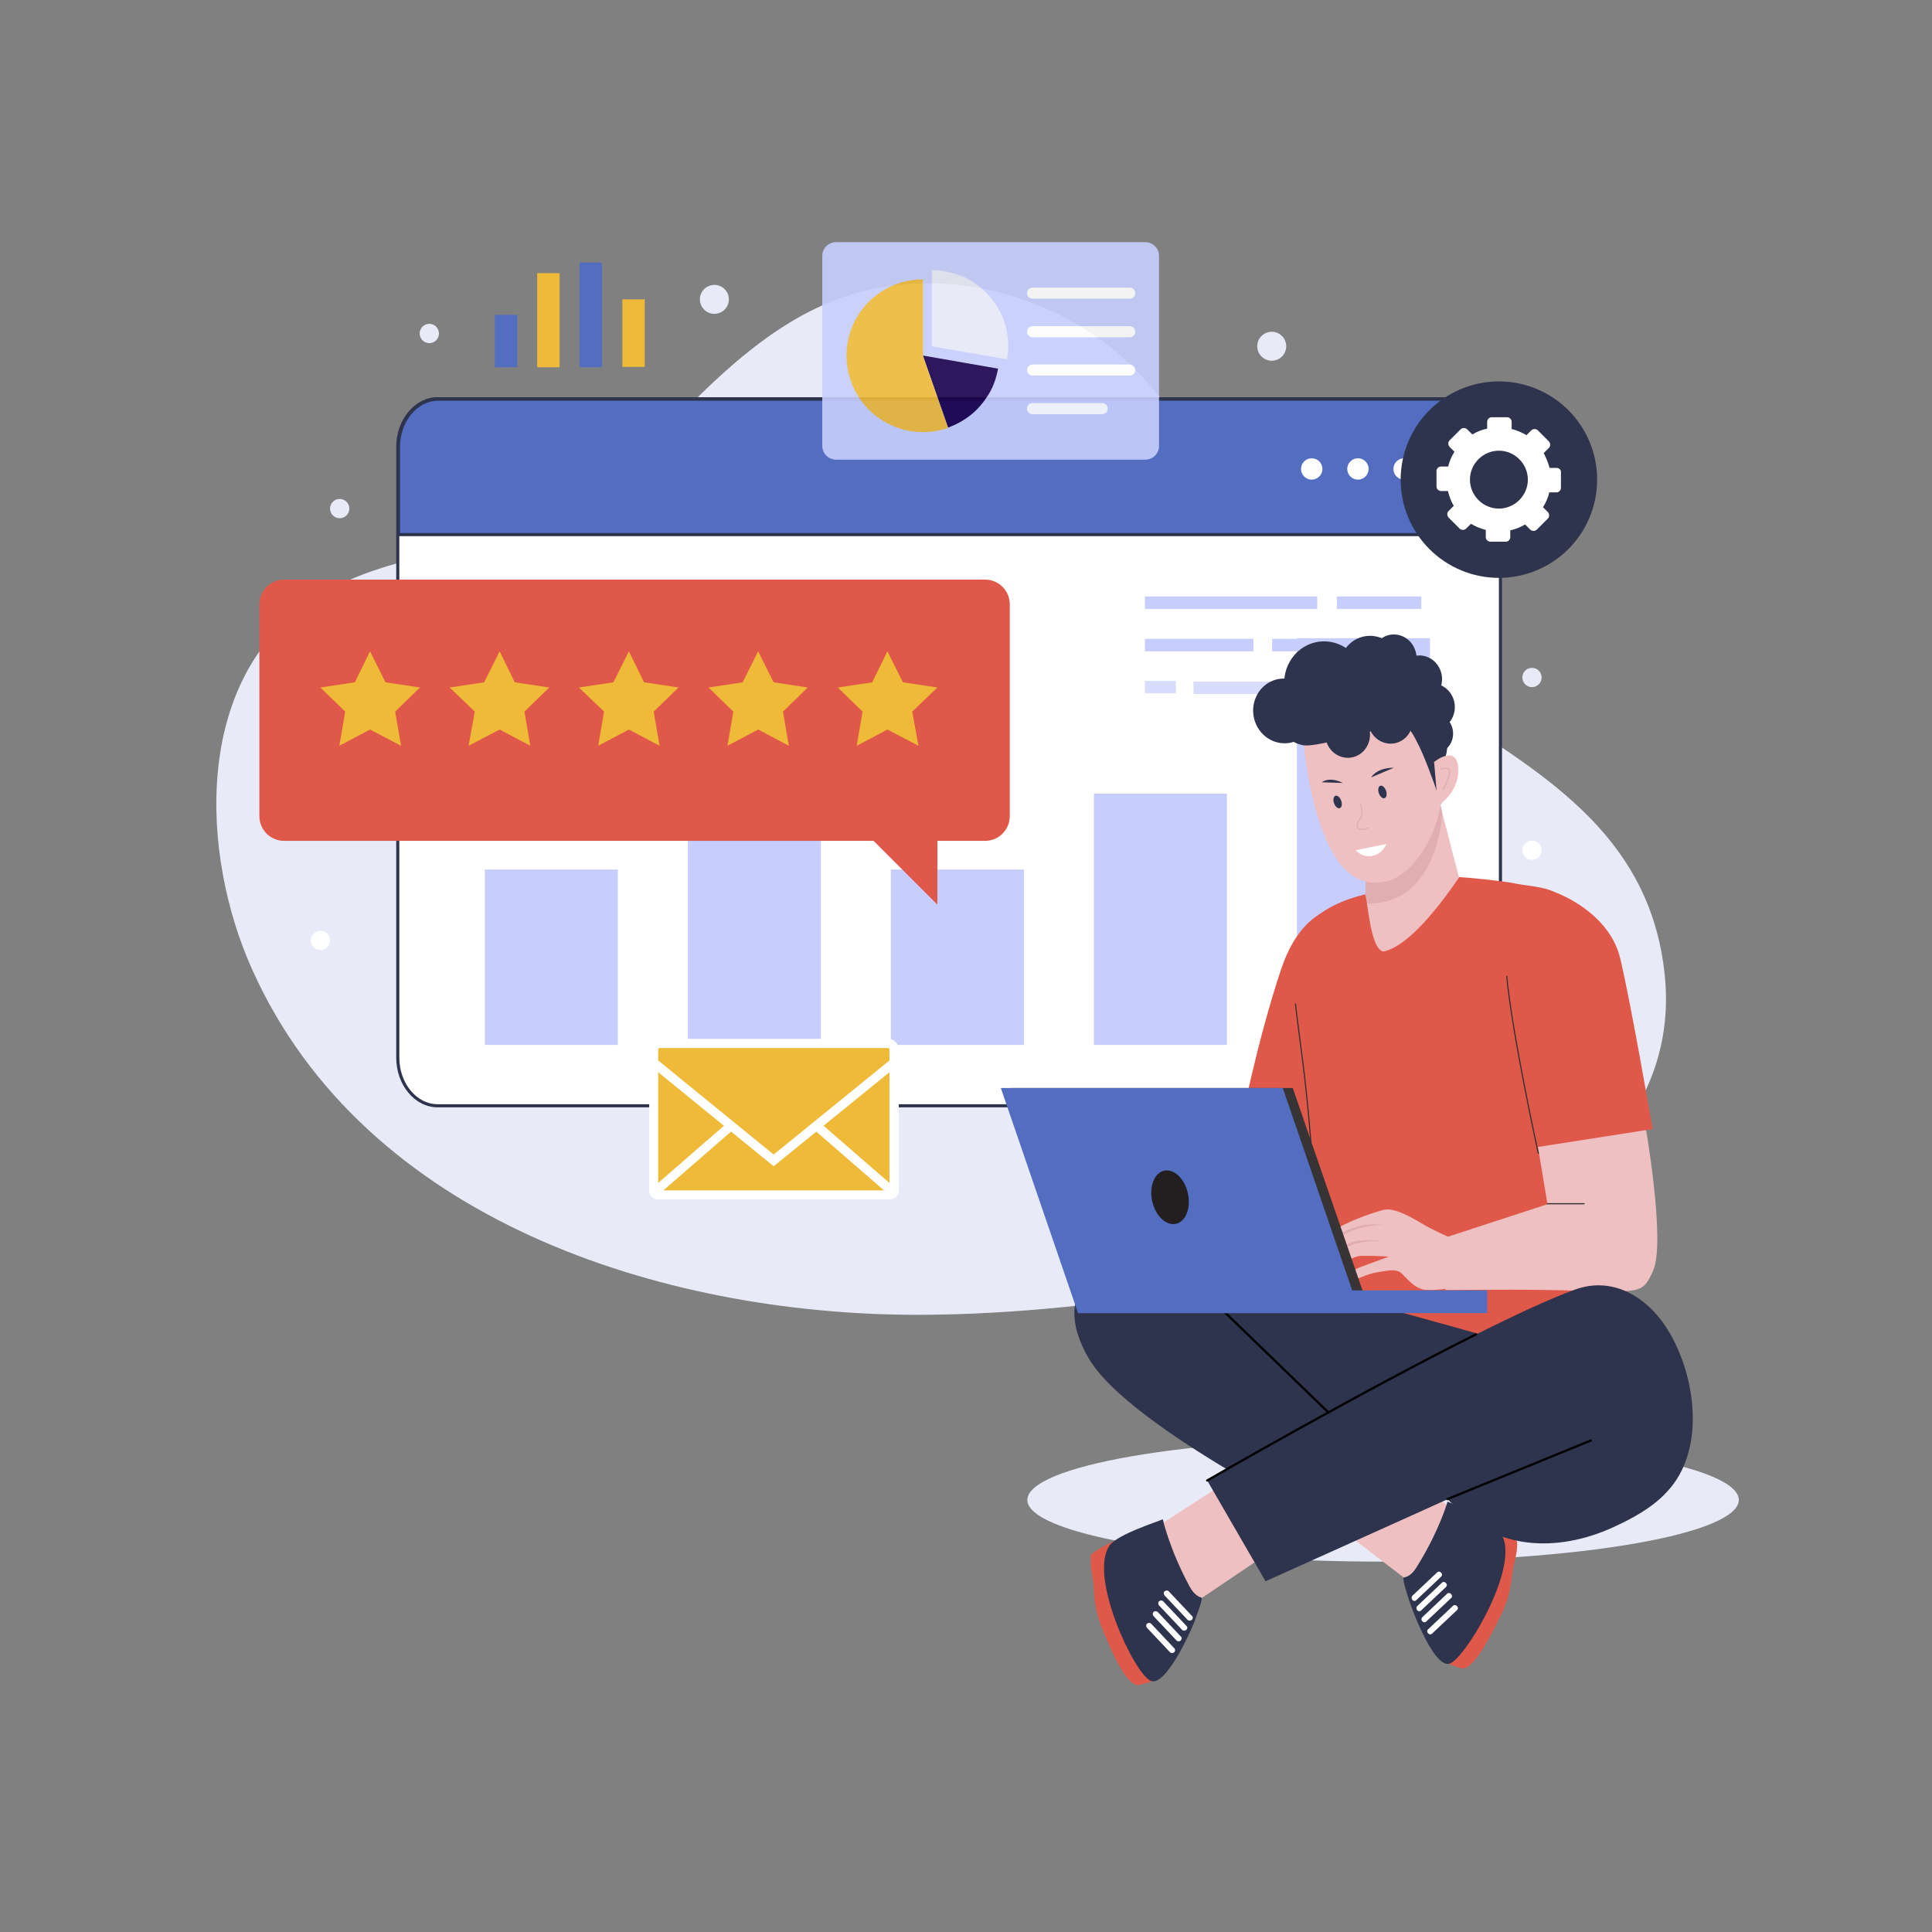 <svg xmlns="http://www.w3.org/2000/svg" xmlns:xlink="http://www.w3.org/1999/xlink" width="1080" zoomAndPan="magnify" viewBox="0 0 810 810" height="1080" preserveAspectRatio="xMidYMid meet" version="1.0"><rect x="0" y="0" width="810" height="810" fill="#808080" stroke="none"/><defs><filter x="0%" y="0%" width="100%" height="100%" id="7c0154ddfd"><feColorMatrix values="0 0 0 0 1 0 0 0 0 1 0 0 0 0 1 0 0 0 1 0" color-interpolation-filters="sRGB"/></filter><mask id="adca520fa9"><g filter="url(#7c0154ddfd)"><rect x="-81" width="972" fill="#000000" y="-81" height="972" fill-opacity="0.7"/></g></mask><clipPath id="c4ba9df779"><path d="M 1 0.359 L 15 0.359 L 15 6 L 1 6 Z M 1 0.359 " clip-rule="nonzero"/></clipPath><clipPath id="9d0fe9855e"><path d="M 21 0.359 L 117 0.359 L 117 6 L 21 6 Z M 21 0.359 " clip-rule="nonzero"/></clipPath><clipPath id="2f683b3334"><rect x="0" width="118" y="0" height="7"/></clipPath><clipPath id="432f75c447"><path d="M 344 101.25 L 487 101.25 L 487 194 L 344 194 Z M 344 101.25 " clip-rule="nonzero"/></clipPath><mask id="a4838627e5"><g filter="url(#7c0154ddfd)"><rect x="-81" width="972" fill="#000000" y="-81" height="972" fill-opacity="0.9"/></g></mask><clipPath id="f1c7cbf3c1"><path d="M 0.641 0.25 L 142 0.25 L 142 92 L 0.641 92 Z M 0.641 0.25 " clip-rule="nonzero"/></clipPath><clipPath id="2b717d341b"><rect x="0" width="143" y="0" height="93"/></clipPath></defs><path fill="#e8ebf7" d="M 183.172 231.871 C 190.543 230.137 197.766 228.402 204.848 226.383 C 232.305 218.723 256.008 204.703 275.66 183.895 C 299.215 159.039 326.094 131.578 360.344 122.477 C 393.871 113.516 430.289 121.176 458.758 140.539 C 483.762 157.449 499.945 184.328 513.965 210.484 C 529.426 239.531 553.125 261.641 579.719 280.574 C 629.863 316.414 691.715 339.824 698.074 410.203 C 702.555 459.48 668.594 497.633 623.938 514.109 C 586.941 527.691 546.77 533.328 508.039 539.688 C 467.141 546.336 425.809 551.246 384.191 551.246 C 277.25 551.102 152.824 511.508 105.711 406.445 C 83.891 357.887 81 285.344 130.277 251.961 C 146.176 241.121 164.672 236.352 183.172 231.871 Z M 183.172 231.871 " fill-opacity="1" fill-rule="nonzero"/><path fill="#ffffff" d="M 629.141 187.363 L 629.141 443.441 C 629.141 454.566 621.625 463.672 612.523 463.672 L 183.461 463.672 C 174.355 463.672 166.84 454.711 166.84 443.441 L 166.84 187.363 C 166.84 176.234 174.355 167.273 183.461 167.273 L 612.379 167.273 C 621.625 167.273 629.141 176.379 629.141 187.363 Z M 629.141 187.363 " fill-opacity="1" fill-rule="nonzero"/><path fill="#2e344d" d="M 612.379 464.25 L 183.461 464.25 C 173.922 464.25 166.117 454.855 166.117 443.441 L 166.117 187.363 C 166.117 175.945 173.922 166.551 183.461 166.551 L 612.379 166.551 C 621.914 166.551 629.719 175.801 629.719 187.363 L 629.719 443.441 C 629.719 454.855 621.914 464.25 612.379 464.25 Z M 183.461 167.996 C 174.645 167.996 167.418 176.668 167.418 187.363 L 167.418 443.441 C 167.418 454.133 174.645 462.949 183.461 462.949 L 612.379 462.949 C 621.191 462.949 628.418 454.133 628.418 443.441 L 628.418 187.363 C 628.418 176.668 621.191 167.996 612.379 167.996 C 612.379 167.996 183.461 167.996 183.461 167.996 Z M 183.461 167.996 " fill-opacity="1" fill-rule="nonzero"/><path fill="#536ec1" d="M 629.285 187.363 L 629.285 224.07 L 166.984 224.07 L 166.984 187.363 C 166.984 176.234 174.5 167.273 183.75 167.273 L 612.668 167.273 C 621.77 167.273 629.285 176.234 629.285 187.363 Z M 629.285 187.363 " fill-opacity="1" fill-rule="nonzero"/><path fill="#2e344d" d="M 629.863 224.793 L 166.262 224.793 L 166.262 187.363 C 166.262 175.945 174.066 166.551 183.605 166.551 L 612.523 166.551 C 622.059 166.551 629.863 175.945 629.863 187.363 Z M 167.562 223.492 L 628.562 223.492 L 628.562 187.508 C 628.562 176.812 621.336 167.996 612.523 167.996 L 183.75 167.996 C 174.934 167.996 167.707 176.668 167.707 187.508 L 167.707 223.492 Z M 167.562 223.492 " fill-opacity="1" fill-rule="nonzero"/><path fill="#ffffff" d="M 554.426 196.609 C 554.426 196.906 554.398 197.195 554.34 197.484 C 554.285 197.773 554.199 198.055 554.086 198.324 C 553.973 198.598 553.836 198.855 553.672 199.102 C 553.508 199.344 553.324 199.57 553.113 199.777 C 552.906 199.988 552.68 200.172 552.438 200.336 C 552.191 200.5 551.934 200.637 551.66 200.75 C 551.391 200.863 551.109 200.949 550.82 201.004 C 550.531 201.062 550.242 201.09 549.949 201.09 C 549.652 201.09 549.363 201.062 549.074 201.004 C 548.785 200.949 548.504 200.863 548.234 200.75 C 547.961 200.637 547.703 200.5 547.457 200.336 C 547.215 200.172 546.988 199.988 546.781 199.777 C 546.57 199.57 546.387 199.344 546.223 199.102 C 546.059 198.855 545.922 198.598 545.809 198.324 C 545.695 198.055 545.609 197.773 545.555 197.484 C 545.496 197.195 545.469 196.906 545.469 196.609 C 545.469 196.316 545.496 196.027 545.555 195.738 C 545.609 195.449 545.695 195.168 545.809 194.898 C 545.922 194.625 546.059 194.367 546.223 194.121 C 546.387 193.879 546.57 193.652 546.781 193.441 C 546.988 193.234 547.215 193.051 547.457 192.887 C 547.703 192.723 547.961 192.586 548.234 192.473 C 548.504 192.359 548.785 192.273 549.074 192.219 C 549.363 192.16 549.652 192.133 549.949 192.133 C 550.242 192.133 550.531 192.16 550.82 192.219 C 551.109 192.273 551.391 192.359 551.66 192.473 C 551.934 192.586 552.191 192.723 552.438 192.887 C 552.68 193.051 552.906 193.234 553.113 193.441 C 553.324 193.652 553.508 193.879 553.672 194.121 C 553.836 194.367 553.973 194.625 554.086 194.898 C 554.199 195.168 554.285 195.449 554.34 195.738 C 554.398 196.027 554.426 196.316 554.426 196.609 Z M 554.426 196.609 " fill-opacity="1" fill-rule="nonzero"/><path fill="#ffffff" d="M 573.793 196.609 C 573.793 196.906 573.762 197.195 573.707 197.484 C 573.648 197.773 573.562 198.055 573.449 198.324 C 573.34 198.598 573.199 198.855 573.035 199.102 C 572.875 199.344 572.688 199.57 572.48 199.777 C 572.273 199.988 572.047 200.172 571.801 200.336 C 571.555 200.5 571.297 200.637 571.027 200.75 C 570.754 200.863 570.477 200.949 570.188 201.004 C 569.898 201.062 569.605 201.09 569.312 201.09 C 569.02 201.09 568.727 201.062 568.438 201.004 C 568.148 200.949 567.871 200.863 567.598 200.75 C 567.324 200.637 567.066 200.5 566.824 200.336 C 566.578 200.172 566.352 199.988 566.145 199.777 C 565.938 199.57 565.75 199.344 565.586 199.102 C 565.422 198.855 565.285 198.598 565.172 198.324 C 565.062 198.055 564.977 197.773 564.918 197.484 C 564.859 197.195 564.832 196.906 564.832 196.609 C 564.832 196.316 564.859 196.027 564.918 195.738 C 564.977 195.449 565.062 195.168 565.172 194.898 C 565.285 194.625 565.422 194.367 565.586 194.121 C 565.75 193.879 565.938 193.652 566.145 193.441 C 566.352 193.234 566.578 193.051 566.824 192.887 C 567.066 192.723 567.324 192.586 567.598 192.473 C 567.871 192.359 568.148 192.273 568.438 192.219 C 568.727 192.16 569.02 192.133 569.312 192.133 C 569.605 192.133 569.898 192.16 570.188 192.219 C 570.477 192.273 570.754 192.359 571.027 192.473 C 571.297 192.586 571.555 192.723 571.801 192.887 C 572.047 193.051 572.273 193.234 572.48 193.441 C 572.688 193.652 572.875 193.879 573.035 194.121 C 573.199 194.367 573.34 194.625 573.449 194.898 C 573.562 195.168 573.648 195.449 573.707 195.738 C 573.762 196.027 573.793 196.316 573.793 196.609 Z M 573.793 196.609 " fill-opacity="1" fill-rule="nonzero"/><path fill="#ffffff" d="M 593.156 196.609 C 593.156 196.906 593.129 197.195 593.07 197.484 C 593.012 197.773 592.93 198.055 592.816 198.324 C 592.703 198.598 592.566 198.855 592.402 199.102 C 592.238 199.344 592.055 199.57 591.844 199.777 C 591.637 199.988 591.41 200.172 591.164 200.336 C 590.922 200.5 590.664 200.637 590.391 200.75 C 590.121 200.863 589.84 200.949 589.551 201.004 C 589.262 201.062 588.973 201.09 588.676 201.09 C 588.383 201.09 588.09 201.062 587.805 201.004 C 587.516 200.949 587.234 200.863 586.961 200.75 C 586.691 200.637 586.434 200.5 586.188 200.336 C 585.945 200.172 585.719 199.988 585.508 199.777 C 585.301 199.57 585.117 199.344 584.953 199.102 C 584.789 198.855 584.652 198.598 584.539 198.324 C 584.426 198.055 584.34 197.773 584.281 197.484 C 584.227 197.195 584.195 196.906 584.195 196.609 C 584.195 196.316 584.227 196.027 584.281 195.738 C 584.34 195.449 584.426 195.168 584.539 194.898 C 584.652 194.625 584.789 194.367 584.953 194.121 C 585.117 193.879 585.301 193.652 585.508 193.441 C 585.719 193.234 585.945 193.051 586.188 192.887 C 586.434 192.723 586.691 192.586 586.961 192.473 C 587.234 192.359 587.516 192.273 587.805 192.219 C 588.09 192.16 588.383 192.133 588.676 192.133 C 588.973 192.133 589.262 192.16 589.551 192.219 C 589.84 192.273 590.121 192.359 590.391 192.473 C 590.664 192.586 590.922 192.723 591.164 192.887 C 591.41 193.051 591.637 193.234 591.844 193.441 C 592.055 193.652 592.238 193.879 592.402 194.121 C 592.566 194.367 592.703 194.625 592.816 194.898 C 592.93 195.168 593.012 195.449 593.07 195.738 C 593.129 196.027 593.156 196.316 593.156 196.609 Z M 593.156 196.609 " fill-opacity="1" fill-rule="nonzero"/><path fill="#c7cefd" d="M 373.496 364.535 L 429.277 364.535 L 429.277 438.094 L 373.496 438.094 Z M 373.496 364.535 " fill-opacity="1" fill-rule="nonzero"/><path fill="#c7cefd" d="M 458.613 332.742 L 514.398 332.742 L 514.398 438.094 L 458.613 438.094 Z M 458.613 332.742 " fill-opacity="1" fill-rule="nonzero"/><path fill="#c7cefd" d="M 203.258 364.535 L 259.043 364.535 L 259.043 438.094 L 203.258 438.094 Z M 203.258 364.535 " fill-opacity="1" fill-rule="nonzero"/><path fill="#c7cefd" d="M 288.379 332.742 L 344.16 332.742 L 344.16 438.094 L 288.379 438.094 Z M 288.379 332.742 " fill-opacity="1" fill-rule="nonzero"/><path fill="#c7cefd" d="M 543.734 267.566 L 599.516 267.566 L 599.516 437.949 L 543.734 437.949 Z M 543.734 267.566 " fill-opacity="1" fill-rule="nonzero"/><path fill="#df5849" d="M 412.949 352.543 L 119.152 352.543 C 113.371 352.543 108.746 347.918 108.746 342.137 L 108.746 253.406 C 108.746 247.625 113.371 243 119.152 243 L 412.949 243 C 418.73 243 423.352 247.625 423.352 253.406 L 423.352 342.137 C 423.352 347.918 418.73 352.543 412.949 352.543 Z M 412.949 352.543 " fill-opacity="1" fill-rule="nonzero"/><path fill="#df5849" d="M 343.582 329.852 L 393.004 379.277 L 393.004 325.805 " fill-opacity="1" fill-rule="nonzero"/><path fill="#eeba38" d="M 155.137 273.059 L 161.641 286.066 L 176.09 288.234 L 165.684 298.348 L 168.141 312.656 L 155.137 305.863 L 142.273 312.656 L 144.73 298.348 L 134.324 288.234 L 148.777 286.066 Z M 155.137 273.059 " fill-opacity="1" fill-rule="nonzero"/><path fill="#eeba38" d="M 209.473 273.059 L 215.832 286.066 L 230.281 288.234 L 219.879 298.348 L 222.336 312.656 L 209.473 305.863 L 196.465 312.656 L 199.066 298.348 L 188.52 288.234 L 202.969 286.066 Z M 209.473 273.059 " fill-opacity="1" fill-rule="nonzero"/><path fill="#eeba38" d="M 263.664 273.059 L 270.023 286.066 L 284.477 288.234 L 274.07 298.348 L 276.527 312.656 L 263.664 305.863 L 250.805 312.656 L 253.262 298.348 L 242.711 288.234 L 257.164 286.066 Z M 263.664 273.059 " fill-opacity="1" fill-rule="nonzero"/><path fill="#eeba38" d="M 317.859 273.059 L 324.359 286.066 L 338.668 288.234 L 328.262 298.348 L 330.719 312.656 L 317.859 305.863 L 304.996 312.656 L 307.453 298.348 L 297.047 288.234 L 311.355 286.066 Z M 317.859 273.059 " fill-opacity="1" fill-rule="nonzero"/><path fill="#eeba38" d="M 372.051 273.059 L 378.555 286.066 L 393.004 288.234 L 382.457 298.348 L 385.059 312.656 L 372.051 305.863 L 359.188 312.656 L 361.645 298.348 L 351.242 288.234 L 365.691 286.066 Z M 372.051 273.059 " fill-opacity="1" fill-rule="nonzero"/><path fill="#c7cefd" d="M 480.004 250.082 L 552.258 250.082 L 552.258 255.285 L 480.004 255.285 Z M 480.004 250.082 " fill-opacity="1" fill-rule="nonzero"/><path fill="#c7cefd" d="M 560.496 250.082 L 595.902 250.082 L 595.902 255.285 L 560.496 255.285 Z M 560.496 250.082 " fill-opacity="1" fill-rule="nonzero"/><path fill="#c7cefd" d="M 480.004 267.855 L 525.523 267.855 L 525.523 273.059 L 480.004 273.059 Z M 480.004 267.855 " fill-opacity="1" fill-rule="nonzero"/><path fill="#c7cefd" d="M 533.328 267.855 L 596.047 267.855 L 596.047 273.059 L 533.328 273.059 Z M 533.328 267.855 " fill-opacity="1" fill-rule="nonzero"/><g mask="url(#adca520fa9)"><g transform="matrix(1, 0, 0, 1, 479, 285)"><g clip-path="url(#2f683b3334)"><g clip-path="url(#c4ba9df779)"><path fill="#c7cefd" d="M 1.004 0.488 L 14.008 0.488 L 14.008 5.691 L 1.004 5.691 Z M 1.004 0.488 " fill-opacity="1" fill-rule="nonzero"/></g><g clip-path="url(#9d0fe9855e)"><path fill="#c7cefd" d="M 21.379 0.777 L 116.613 0.777 L 116.613 5.98 L 21.379 5.98 Z M 21.379 0.777 " fill-opacity="1" fill-rule="nonzero"/></g></g></g></g><g clip-path="url(#432f75c447)"><g mask="url(#a4838627e5)"><g transform="matrix(1, 0, 0, 1, 344, 101)"><g clip-path="url(#2b717d341b)"><g clip-path="url(#f1c7cbf3c1)"><path fill="#c7cefd" d="M 136.148 91.711 L 6.52 91.711 C 3.34 91.711 0.738 89.109 0.738 85.93 L 0.738 6.301 C 0.738 3.121 3.34 0.52 6.52 0.52 L 136.148 0.52 C 139.328 0.52 141.93 3.121 141.93 6.301 L 141.93 85.93 C 141.93 89.109 139.473 91.711 136.148 91.711 Z M 136.148 91.711 " fill-opacity="1" fill-rule="nonzero"/></g><path fill="#1a004d" d="M 53.484 78.27 C 57.82 76.68 62.012 74.223 65.48 70.754 C 67.504 68.73 69.094 66.562 70.539 64.25 C 72.562 60.93 73.719 57.316 74.441 53.559 L 42.938 48.066 Z M 53.484 78.27 " fill-opacity="1" fill-rule="nonzero"/><path fill="#e8ebf7" d="M 69.383 21.621 C 65.914 18.152 61.867 15.551 57.387 14.105 C 53.918 12.949 50.305 12.227 46.691 12.227 L 46.691 44.164 L 78.195 49.656 C 79.93 39.828 77.039 29.277 69.383 21.621 Z M 69.383 21.621 " fill-opacity="1" fill-rule="nonzero"/><path fill="#eeba38" d="M 20.246 70.754 C 7.82 58.184 7.82 37.949 20.246 25.523 C 26.461 19.309 34.699 16.129 42.938 16.129 L 42.938 48.211 L 53.484 78.414 C 42.215 82.316 29.207 79.715 20.246 70.754 Z M 20.246 70.754 " fill-opacity="1" fill-rule="nonzero"/><path fill="#ffffff" d="M 129.645 24.223 L 88.891 24.223 C 87.59 24.223 86.578 23.211 86.578 21.91 C 86.578 20.609 87.59 19.598 88.891 19.598 L 129.645 19.598 C 130.945 19.598 131.957 20.609 131.957 21.91 C 131.957 23.211 130.945 24.223 129.645 24.223 Z M 129.645 24.223 " fill-opacity="1" fill-rule="nonzero"/><path fill="#ffffff" d="M 129.645 40.406 L 88.891 40.406 C 87.59 40.406 86.578 39.395 86.578 38.094 C 86.578 36.793 87.59 35.781 88.891 35.781 L 129.645 35.781 C 130.945 35.781 131.957 36.793 131.957 38.094 C 131.957 39.395 130.945 40.406 129.645 40.406 Z M 129.645 40.406 " fill-opacity="1" fill-rule="nonzero"/><path fill="#ffffff" d="M 129.645 56.449 L 88.891 56.449 C 87.59 56.449 86.578 55.438 86.578 54.137 C 86.578 52.836 87.59 51.824 88.891 51.824 L 129.645 51.824 C 130.945 51.824 131.957 52.836 131.957 54.137 C 131.957 55.438 130.945 56.449 129.645 56.449 Z M 129.645 56.449 " fill-opacity="1" fill-rule="nonzero"/><path fill="#ffffff" d="M 118.082 72.633 L 88.891 72.633 C 87.59 72.633 86.578 71.621 86.578 70.32 C 86.578 69.02 87.59 68.008 88.891 68.008 L 118.082 68.008 C 119.383 68.008 120.395 69.02 120.395 70.32 C 120.395 71.621 119.383 72.633 118.082 72.633 Z M 118.082 72.633 " fill-opacity="1" fill-rule="nonzero"/></g></g></g></g><path fill="#e8ebf7" d="M 729 628.852 C 729 629.273 728.941 629.699 728.82 630.121 C 728.699 630.543 728.52 630.965 728.281 631.387 C 728.043 631.809 727.742 632.23 727.387 632.648 C 727.027 633.066 726.609 633.484 726.133 633.898 C 725.656 634.312 725.125 634.727 724.531 635.137 C 723.938 635.547 723.285 635.957 722.578 636.359 C 721.871 636.766 721.105 637.168 720.281 637.566 C 719.461 637.965 718.582 638.359 717.648 638.75 C 716.715 639.141 715.723 639.527 714.68 639.91 C 713.637 640.293 712.539 640.672 711.391 641.047 C 710.238 641.418 709.035 641.789 707.781 642.152 C 706.527 642.516 705.223 642.871 703.867 643.223 C 702.508 643.574 701.105 643.922 699.652 644.262 C 698.195 644.602 696.695 644.934 695.148 645.262 C 693.598 645.59 692.004 645.91 690.367 646.223 C 688.727 646.539 687.043 646.844 685.316 647.145 C 683.594 647.441 681.824 647.734 680.016 648.02 C 678.207 648.305 676.359 648.578 674.473 648.848 C 672.586 649.117 670.664 649.379 668.703 649.629 C 666.742 649.883 664.746 650.125 662.719 650.359 C 660.688 650.594 658.629 650.82 656.535 651.039 C 654.441 651.258 652.316 651.465 650.164 651.664 C 648.012 651.863 645.832 652.055 643.625 652.234 C 641.422 652.418 639.188 652.59 636.934 652.75 C 634.68 652.914 632.402 653.066 630.105 653.207 C 627.809 653.352 625.488 653.484 623.152 653.605 C 620.82 653.73 618.469 653.84 616.098 653.945 C 613.73 654.047 611.352 654.141 608.957 654.223 C 606.562 654.305 604.16 654.379 601.746 654.441 C 599.332 654.504 596.91 654.555 594.48 654.594 C 592.051 654.637 589.617 654.668 587.18 654.688 C 584.742 654.711 582.301 654.719 579.863 654.719 C 577.422 654.719 574.98 654.711 572.543 654.688 C 570.105 654.668 567.672 654.637 565.242 654.594 C 562.816 654.555 560.395 654.504 557.98 654.441 C 555.562 654.379 553.16 654.305 550.766 654.223 C 548.371 654.141 545.992 654.047 543.625 653.945 C 541.258 653.84 538.906 653.73 536.57 653.605 C 534.234 653.484 531.918 653.352 529.617 653.207 C 527.32 653.066 525.043 652.914 522.789 652.75 C 520.535 652.59 518.305 652.418 516.098 652.234 C 513.891 652.055 511.711 651.863 509.559 651.664 C 507.406 651.465 505.281 651.258 503.188 651.039 C 501.098 650.82 499.035 650.594 497.004 650.359 C 494.977 650.125 492.98 649.883 491.02 649.629 C 489.059 649.379 487.137 649.117 485.25 648.848 C 483.363 648.578 481.516 648.305 479.707 648.02 C 477.898 647.734 476.129 647.441 474.406 647.145 C 472.68 646.844 470.996 646.539 469.359 646.223 C 467.719 645.91 466.125 645.59 464.578 645.262 C 463.027 644.934 461.527 644.602 460.074 644.262 C 458.617 643.922 457.215 643.574 455.859 643.223 C 454.5 642.871 453.195 642.516 451.941 642.152 C 450.688 641.789 449.484 641.418 448.332 641.047 C 447.184 640.672 446.086 640.293 445.043 639.91 C 444 639.527 443.012 639.141 442.074 638.75 C 441.141 638.359 440.266 637.965 439.441 637.566 C 438.621 637.168 437.855 636.766 437.145 636.359 C 436.438 635.957 435.785 635.547 435.191 635.137 C 434.602 634.727 434.066 634.312 433.59 633.898 C 433.113 633.484 432.695 633.066 432.336 632.648 C 431.98 632.23 431.68 631.809 431.441 631.387 C 431.203 630.965 431.023 630.543 430.902 630.121 C 430.785 629.699 430.723 629.273 430.723 628.852 C 430.723 628.43 430.785 628.004 430.902 627.582 C 431.023 627.16 431.203 626.738 431.441 626.316 C 431.68 625.895 431.98 625.477 432.336 625.055 C 432.695 624.637 433.113 624.219 433.59 623.805 C 434.066 623.391 434.602 622.977 435.191 622.566 C 435.785 622.156 436.438 621.746 437.145 621.344 C 437.855 620.938 438.621 620.535 439.441 620.137 C 440.266 619.738 441.141 619.344 442.074 618.953 C 443.012 618.562 444 618.176 445.043 617.793 C 446.086 617.41 447.184 617.031 448.332 616.656 C 449.484 616.285 450.688 615.918 451.941 615.555 C 453.195 615.191 454.5 614.832 455.859 614.48 C 457.215 614.129 458.617 613.781 460.074 613.441 C 461.527 613.102 463.027 612.77 464.578 612.441 C 466.125 612.113 467.719 611.793 469.359 611.48 C 470.996 611.168 472.68 610.859 474.406 610.559 C 476.129 610.262 477.898 609.969 479.707 609.684 C 481.516 609.402 483.363 609.125 485.25 608.855 C 487.137 608.586 489.059 608.328 491.02 608.074 C 492.98 607.82 494.977 607.578 497.004 607.344 C 499.035 607.109 501.098 606.883 503.188 606.664 C 505.281 606.445 507.406 606.238 509.559 606.039 C 511.711 605.84 513.891 605.648 516.098 605.469 C 518.305 605.285 520.535 605.113 522.789 604.953 C 525.043 604.789 527.32 604.637 529.617 604.496 C 531.918 604.352 534.234 604.223 536.57 604.098 C 538.906 603.977 541.258 603.863 543.625 603.758 C 545.992 603.656 548.371 603.562 550.766 603.48 C 553.16 603.398 555.562 603.324 557.98 603.266 C 560.395 603.203 562.816 603.148 565.242 603.109 C 567.672 603.066 570.105 603.035 572.543 603.016 C 574.98 602.996 577.422 602.984 579.863 602.984 C 582.301 602.984 584.742 602.996 587.18 603.016 C 589.617 603.035 592.051 603.066 594.48 603.109 C 596.91 603.148 599.332 603.203 601.746 603.266 C 604.16 603.324 606.562 603.398 608.957 603.48 C 611.352 603.562 613.73 603.656 616.098 603.758 C 618.469 603.863 620.82 603.977 623.152 604.098 C 625.488 604.223 627.809 604.352 630.105 604.496 C 632.402 604.637 634.68 604.789 636.934 604.953 C 639.188 605.113 641.422 605.285 643.625 605.469 C 645.832 605.648 648.012 605.84 650.164 606.039 C 652.316 606.238 654.441 606.445 656.535 606.664 C 658.629 606.883 660.688 607.109 662.719 607.344 C 664.746 607.578 666.742 607.824 668.703 608.074 C 670.664 608.328 672.586 608.586 674.473 608.855 C 676.359 609.125 678.207 609.402 680.016 609.684 C 681.824 609.969 683.594 610.262 685.316 610.559 C 687.043 610.859 688.727 611.168 690.367 611.48 C 692.004 611.793 693.598 612.113 695.148 612.441 C 696.695 612.77 698.195 613.102 699.652 613.441 C 701.105 613.781 702.508 614.129 703.867 614.48 C 705.223 614.832 706.527 615.191 707.781 615.555 C 709.035 615.918 710.238 616.285 711.391 616.656 C 712.539 617.031 713.637 617.41 714.68 617.793 C 715.723 618.176 716.715 618.562 717.648 618.953 C 718.582 619.344 719.461 619.738 720.281 620.137 C 721.105 620.535 721.871 620.938 722.578 621.344 C 723.285 621.746 723.938 622.156 724.531 622.566 C 725.125 622.977 725.656 623.391 726.133 623.805 C 726.609 624.219 727.027 624.637 727.387 625.055 C 727.742 625.477 728.043 625.895 728.281 626.316 C 728.52 626.738 728.699 627.16 728.82 627.582 C 728.941 628.004 729 628.43 729 628.852 Z M 729 628.852 " fill-opacity="1" fill-rule="nonzero"/><path fill="#efc0c1" d="M 531.305 439.105 C 531.305 439.105 519.02 491.418 518.012 496.188 C 516.133 504.715 509.051 524.223 509.051 524.223 C 509.051 524.223 538.676 540.844 547.059 535.641 C 553.414 531.738 552.98 509.629 553.559 501.391 C 554.137 493.586 576.105 418.297 576.105 418.297 Z M 531.305 439.105 " fill-opacity="1" fill-rule="nonzero"/><path fill="#df5849" d="M 577.84 381.734 C 577.84 381.734 549.66 368.727 537.086 406.445 C 526.824 437.227 520.176 471.766 520.176 471.766 L 568.734 486.215 Z M 577.84 381.734 " fill-opacity="1" fill-rule="nonzero"/><path fill="#efc0c1" d="M 555.293 405.145 C 555.293 404.855 582.465 424.941 596.336 417.285 C 611.945 408.902 613.246 373.785 613.246 373.785 L 604.574 340.402 L 604.43 339.824 L 603.996 337.801 L 600.961 339.535 L 588.82 346.617 L 583.906 349.508 L 571.48 356.73 C 571.48 356.73 572.781 365.547 572.492 372.918 C 572.492 373.641 572.492 374.508 572.348 375.086 C 572.203 376.387 571.77 377.543 571.336 378.555 C 570.324 381.012 568.734 382.746 568.734 382.891 C 566.711 390.691 555.438 405.145 555.293 405.145 Z M 555.293 405.145 " fill-opacity="1" fill-rule="nonzero"/><path fill="#e0adb0" d="M 571.336 378.699 C 601.25 380.867 604.719 345.027 604.574 340.402 L 604.43 339.824 L 603.996 337.801 L 600.961 339.535 C 597.781 342.57 593.156 346.328 588.82 346.617 L 583.906 349.508 L 571.48 356.73 C 571.48 356.73 572.781 365.547 572.492 372.918 C 572.492 373.641 572.492 374.508 572.348 375.086 C 572.059 376.531 571.77 377.688 571.336 378.699 Z M 571.336 378.699 " fill-opacity="1" fill-rule="nonzero"/><path fill="#efc0c1" d="M 551.535 339.391 C 556.449 356.301 564.398 373.207 580.875 369.594 C 592.434 367.137 602.695 350.375 604.285 335.344 C 605.152 327.684 606.02 320.895 605.586 315.836 C 605.297 311.789 605.008 309.332 605.008 309.332 L 601.684 300.805 L 599.66 295.891 C 599.66 295.891 595.758 293.145 591.422 289.969 C 585.93 285.922 578.273 292.711 578.129 292.422 C 577.84 291.988 554.281 290.113 547.492 299.793 C 546.914 300.66 546.336 301.527 546.191 302.539 C 545.902 303.262 545.902 303.984 545.902 304.852 C 546.047 306.297 546.191 308.465 546.48 311.211 C 546.625 312.367 546.77 313.523 546.914 314.969 C 547.203 317.137 547.492 319.594 547.926 322.195 C 548.648 327.539 549.949 333.465 551.535 339.391 Z M 551.535 339.391 " fill-opacity="1" fill-rule="nonzero"/><path fill="#2e344d" d="M 606.453 315.691 C 606.453 315.691 613.969 275.227 581.598 277.973 C 581.598 277.973 556.305 268.434 540.988 282.309 C 527.402 294.734 534.918 309.766 545.902 312.367 C 553.125 314.102 584.34 302.105 589.543 304.707 C 594.746 307.309 604.285 337.367 604.285 337.367 C 604.285 337.367 604.141 323.496 606.453 315.691 Z M 606.453 315.691 " fill-opacity="1" fill-rule="nonzero"/><path fill="#2e344d" d="M 587.422 278.418 C 587.539 279.301 587.574 280.188 587.523 281.078 C 587.477 281.965 587.344 282.84 587.129 283.699 C 586.914 284.562 586.621 285.391 586.25 286.188 C 585.875 286.984 585.434 287.738 584.918 288.441 C 584.402 289.148 583.824 289.793 583.188 290.379 C 582.551 290.965 581.863 291.477 581.125 291.922 C 580.387 292.363 579.617 292.727 578.809 293.008 C 578 293.293 577.176 293.492 576.328 293.605 C 575.48 293.719 574.633 293.742 573.777 293.68 C 572.926 293.621 572.086 293.473 571.258 293.238 C 570.43 293.004 569.633 292.688 568.863 292.293 C 568.094 291.895 567.367 291.422 566.688 290.879 C 566.004 290.332 565.379 289.723 564.809 289.051 C 564.242 288.379 563.742 287.656 563.309 286.883 C 562.875 286.109 562.52 285.301 562.238 284.453 C 561.957 283.609 561.758 282.746 561.637 281.859 C 561.52 280.977 561.484 280.09 561.535 279.199 C 561.586 278.312 561.715 277.438 561.93 276.578 C 562.145 275.719 562.441 274.887 562.812 274.09 C 563.184 273.293 563.629 272.539 564.145 271.836 C 564.656 271.129 565.234 270.484 565.871 269.898 C 566.512 269.316 567.199 268.801 567.934 268.359 C 568.672 267.914 569.445 267.551 570.25 267.27 C 571.059 266.984 571.887 266.789 572.73 266.676 C 573.578 266.562 574.43 266.535 575.281 266.598 C 576.137 266.66 576.977 266.805 577.801 267.039 C 578.629 267.273 579.43 267.59 580.195 267.988 C 580.965 268.383 581.691 268.855 582.375 269.402 C 583.055 269.945 583.684 270.555 584.25 271.227 C 584.82 271.898 585.32 272.621 585.754 273.395 C 586.184 274.168 586.543 274.977 586.824 275.824 C 587.105 276.668 587.305 277.531 587.422 278.418 Z M 587.422 278.418 " fill-opacity="1" fill-rule="nonzero"/><path fill="#2e344d" d="M 572.07 284.262 C 572.145 284.832 572.195 285.406 572.219 285.984 C 572.238 286.562 572.234 287.137 572.203 287.715 C 572.172 288.289 572.109 288.863 572.023 289.43 C 571.938 290 571.824 290.562 571.688 291.121 C 571.547 291.676 571.383 292.223 571.191 292.762 C 571 293.305 570.781 293.832 570.543 294.348 C 570.301 294.863 570.035 295.367 569.746 295.855 C 569.457 296.344 569.145 296.816 568.812 297.273 C 568.477 297.73 568.121 298.168 567.746 298.59 C 567.371 299.008 566.977 299.406 566.562 299.785 C 566.148 300.164 565.715 300.523 565.27 300.855 C 564.82 301.191 564.355 301.5 563.879 301.789 C 563.402 302.074 562.91 302.336 562.41 302.574 C 561.906 302.809 561.391 303.02 560.867 303.203 C 560.344 303.387 559.812 303.543 559.273 303.672 C 558.738 303.801 558.191 303.902 557.645 303.977 C 557.094 304.047 556.543 304.094 555.988 304.109 C 555.438 304.129 554.883 304.117 554.328 304.074 C 553.777 304.035 553.227 303.969 552.68 303.871 C 552.129 303.777 551.59 303.652 551.051 303.5 C 550.516 303.352 549.988 303.172 549.469 302.965 C 548.949 302.762 548.438 302.531 547.938 302.273 C 547.441 302.016 546.953 301.734 546.48 301.43 C 546.008 301.121 545.551 300.793 545.109 300.438 C 544.668 300.086 544.242 299.711 543.836 299.316 C 543.43 298.922 543.039 298.504 542.672 298.07 C 542.305 297.633 541.957 297.18 541.629 296.711 C 541.305 296.242 541 295.754 540.719 295.254 C 540.438 294.754 540.184 294.242 539.949 293.715 C 539.719 293.188 539.512 292.652 539.328 292.105 C 539.145 291.559 538.988 291.004 538.859 290.441 C 538.73 289.879 538.625 289.309 538.551 288.738 C 538.473 288.164 538.426 287.59 538.402 287.016 C 538.379 286.438 538.387 285.859 538.418 285.285 C 538.449 284.711 538.508 284.137 538.594 283.57 C 538.68 283 538.793 282.438 538.934 281.879 C 539.074 281.324 539.238 280.773 539.43 280.234 C 539.621 279.695 539.836 279.168 540.078 278.652 C 540.32 278.137 540.586 277.633 540.875 277.145 C 541.164 276.656 541.477 276.184 541.809 275.727 C 542.145 275.27 542.496 274.832 542.875 274.41 C 543.25 273.992 543.645 273.59 544.059 273.211 C 544.473 272.832 544.902 272.477 545.352 272.145 C 545.801 271.809 546.262 271.496 546.738 271.211 C 547.219 270.926 547.707 270.664 548.211 270.426 C 548.715 270.191 549.227 269.98 549.75 269.797 C 550.273 269.613 550.805 269.457 551.344 269.328 C 551.883 269.199 552.426 269.098 552.977 269.023 C 553.523 268.949 554.074 268.906 554.629 268.891 C 555.184 268.871 555.738 268.883 556.289 268.922 C 556.844 268.965 557.395 269.031 557.941 269.125 C 558.488 269.223 559.031 269.348 559.566 269.496 C 560.102 269.648 560.633 269.828 561.152 270.031 C 561.672 270.238 562.18 270.469 562.68 270.727 C 563.18 270.984 563.664 271.266 564.137 271.57 C 564.609 271.879 565.066 272.207 565.512 272.559 C 565.953 272.914 566.375 273.285 566.785 273.684 C 567.191 274.078 567.578 274.496 567.949 274.93 C 568.316 275.363 568.664 275.816 568.988 276.289 C 569.316 276.758 569.621 277.242 569.898 277.742 C 570.18 278.246 570.438 278.758 570.672 279.285 C 570.902 279.812 571.109 280.348 571.293 280.895 C 571.473 281.441 571.629 281.996 571.758 282.559 C 571.891 283.121 571.992 283.688 572.07 284.262 Z M 572.07 284.262 " fill-opacity="1" fill-rule="nonzero"/><path fill="#2e344d" d="M 551.285 296.332 C 551.402 297.215 551.438 298.102 551.387 298.992 C 551.34 299.883 551.207 300.754 550.992 301.617 C 550.777 302.477 550.484 303.305 550.113 304.102 C 549.738 304.902 549.297 305.652 548.781 306.355 C 548.266 307.062 547.688 307.707 547.051 308.293 C 546.414 308.879 545.727 309.391 544.988 309.836 C 544.25 310.277 543.48 310.641 542.672 310.926 C 541.863 311.207 541.039 311.406 540.191 311.52 C 539.344 311.633 538.496 311.656 537.641 311.594 C 536.789 311.535 535.949 311.387 535.121 311.152 C 534.293 310.918 533.496 310.602 532.727 310.207 C 531.957 309.809 531.23 309.336 530.551 308.793 C 529.867 308.246 529.242 307.637 528.672 306.965 C 528.105 306.293 527.605 305.57 527.172 304.797 C 526.738 304.023 526.383 303.215 526.102 302.371 C 525.82 301.523 525.621 300.66 525.5 299.777 C 525.383 298.891 525.348 298.004 525.398 297.117 C 525.449 296.227 525.578 295.352 525.793 294.492 C 526.008 293.633 526.305 292.801 526.676 292.004 C 527.047 291.207 527.492 290.457 528.008 289.75 C 528.52 289.047 529.098 288.398 529.734 287.816 C 530.375 287.23 531.062 286.715 531.797 286.273 C 532.535 285.828 533.309 285.469 534.113 285.184 C 534.922 284.898 535.75 284.703 536.594 284.59 C 537.441 284.477 538.293 284.449 539.145 284.512 C 539.996 284.574 540.84 284.723 541.664 284.953 C 542.492 285.188 543.289 285.504 544.059 285.902 C 544.828 286.297 545.555 286.77 546.238 287.316 C 546.918 287.859 547.543 288.469 548.113 289.141 C 548.684 289.812 549.184 290.535 549.617 291.309 C 550.047 292.082 550.406 292.895 550.688 293.738 C 550.969 294.582 551.168 295.449 551.285 296.332 Z M 551.285 296.332 " fill-opacity="1" fill-rule="nonzero"/><path fill="#2e344d" d="M 592.227 300.723 C 592.309 301.359 592.336 302.004 592.301 302.645 C 592.266 303.289 592.168 303.922 592.016 304.543 C 591.859 305.164 591.648 305.766 591.379 306.344 C 591.109 306.918 590.789 307.461 590.418 307.973 C 590.047 308.484 589.629 308.949 589.168 309.371 C 588.707 309.797 588.211 310.168 587.68 310.488 C 587.148 310.809 586.59 311.07 586.008 311.273 C 585.422 311.48 584.828 311.625 584.215 311.703 C 583.605 311.785 582.988 311.805 582.375 311.762 C 581.758 311.715 581.152 311.609 580.555 311.438 C 579.957 311.27 579.379 311.043 578.824 310.754 C 578.266 310.465 577.742 310.125 577.25 309.73 C 576.758 309.336 576.305 308.895 575.895 308.41 C 575.484 307.922 575.121 307.402 574.809 306.84 C 574.496 306.281 574.238 305.695 574.035 305.086 C 573.832 304.473 573.688 303.848 573.602 303.207 C 573.52 302.57 573.492 301.926 573.527 301.285 C 573.562 300.641 573.66 300.008 573.812 299.387 C 573.969 298.762 574.18 298.164 574.449 297.586 C 574.719 297.008 575.039 296.465 575.41 295.957 C 575.781 295.445 576.199 294.98 576.66 294.555 C 577.121 294.133 577.617 293.762 578.148 293.441 C 578.68 293.121 579.238 292.859 579.82 292.652 C 580.406 292.449 581 292.305 581.613 292.223 C 582.227 292.141 582.84 292.125 583.453 292.168 C 584.07 292.215 584.68 292.32 585.273 292.488 C 585.871 292.66 586.449 292.887 587.004 293.176 C 587.562 293.461 588.086 293.805 588.578 294.199 C 589.07 294.594 589.523 295.031 589.934 295.52 C 590.344 296.004 590.707 296.527 591.02 297.09 C 591.332 297.648 591.59 298.234 591.793 298.844 C 591.996 299.457 592.141 300.082 592.227 300.723 Z M 592.227 300.723 " fill-opacity="1" fill-rule="nonzero"/><path fill="#2e344d" d="M 604.5 283.371 C 604.586 284.008 604.609 284.652 604.574 285.293 C 604.539 285.938 604.445 286.57 604.289 287.191 C 604.133 287.812 603.922 288.414 603.652 288.992 C 603.387 289.566 603.066 290.113 602.691 290.621 C 602.32 291.133 601.906 291.598 601.445 292.023 C 600.984 292.445 600.488 292.816 599.953 293.137 C 599.422 293.457 598.863 293.719 598.281 293.926 C 597.699 294.129 597.102 294.273 596.492 294.355 C 595.879 294.438 595.266 294.453 594.648 294.41 C 594.031 294.363 593.426 294.258 592.828 294.09 C 592.23 293.918 591.652 293.691 591.098 293.402 C 590.543 293.117 590.02 292.773 589.527 292.379 C 589.031 291.984 588.582 291.547 588.172 291.059 C 587.762 290.574 587.398 290.051 587.086 289.488 C 586.773 288.93 586.516 288.344 586.312 287.734 C 586.109 287.121 585.965 286.496 585.879 285.855 C 585.793 285.219 585.77 284.574 585.805 283.934 C 585.84 283.289 585.934 282.656 586.09 282.035 C 586.246 281.414 586.457 280.812 586.727 280.234 C 586.992 279.66 587.312 279.117 587.688 278.605 C 588.059 278.094 588.473 277.629 588.934 277.207 C 589.395 276.781 589.895 276.41 590.426 276.09 C 590.957 275.77 591.516 275.508 592.098 275.305 C 592.68 275.098 593.277 274.953 593.891 274.875 C 594.5 274.793 595.113 274.773 595.73 274.816 C 596.348 274.863 596.953 274.969 597.551 275.141 C 598.148 275.309 598.727 275.535 599.281 275.824 C 599.836 276.109 600.359 276.453 600.852 276.848 C 601.348 277.242 601.797 277.684 602.207 278.168 C 602.621 278.656 602.98 279.176 603.293 279.738 C 603.605 280.297 603.863 280.883 604.066 281.492 C 604.27 282.105 604.414 282.73 604.5 283.371 Z M 604.5 283.371 " fill-opacity="1" fill-rule="nonzero"/><path fill="#2e344d" d="M 609.855 295.094 C 609.941 295.73 609.965 296.375 609.93 297.016 C 609.895 297.66 609.797 298.293 609.645 298.914 C 609.488 299.535 609.277 300.137 609.008 300.715 C 608.738 301.289 608.418 301.836 608.047 302.344 C 607.676 302.855 607.258 303.32 606.797 303.746 C 606.336 304.168 605.84 304.539 605.309 304.859 C 604.777 305.18 604.219 305.441 603.637 305.648 C 603.055 305.852 602.457 305.996 601.844 306.078 C 601.234 306.16 600.621 306.176 600.004 306.133 C 599.387 306.086 598.781 305.98 598.184 305.812 C 597.586 305.641 597.008 305.414 596.453 305.125 C 595.898 304.84 595.371 304.496 594.879 304.102 C 594.387 303.707 593.934 303.27 593.523 302.781 C 593.113 302.297 592.754 301.773 592.438 301.211 C 592.125 300.652 591.867 300.066 591.664 299.457 C 591.461 298.844 591.316 298.219 591.234 297.578 C 591.148 296.941 591.121 296.297 591.156 295.656 C 591.195 295.012 591.289 294.379 591.445 293.758 C 591.598 293.137 591.812 292.535 592.078 291.957 C 592.348 291.383 592.668 290.84 593.039 290.328 C 593.41 289.816 593.828 289.352 594.289 288.93 C 594.75 288.504 595.246 288.133 595.777 287.812 C 596.312 287.492 596.867 287.23 597.453 287.027 C 598.035 286.82 598.633 286.676 599.242 286.598 C 599.855 286.516 600.469 286.496 601.086 286.539 C 601.699 286.586 602.309 286.691 602.906 286.859 C 603.504 287.031 604.078 287.258 604.633 287.547 C 605.191 287.832 605.715 288.176 606.207 288.57 C 606.699 288.965 607.152 289.406 607.562 289.891 C 607.973 290.379 608.336 290.898 608.648 291.461 C 608.961 292.02 609.219 292.605 609.422 293.215 C 609.625 293.828 609.77 294.453 609.855 295.094 Z M 609.855 295.094 " fill-opacity="1" fill-rule="nonzero"/><path fill="#2e344d" d="M 609.145 306.402 C 609.219 306.949 609.242 307.496 609.211 308.047 C 609.18 308.594 609.102 309.133 608.969 309.664 C 608.84 310.195 608.66 310.703 608.434 311.195 C 608.207 311.688 607.938 312.152 607.621 312.586 C 607.309 313.02 606.957 313.418 606.566 313.781 C 606.176 314.141 605.758 314.457 605.309 314.73 C 604.855 315 604.387 315.227 603.895 315.398 C 603.398 315.574 602.895 315.695 602.379 315.766 C 601.859 315.832 601.34 315.848 600.82 315.809 C 600.297 315.77 599.785 315.68 599.277 315.535 C 598.773 315.391 598.285 315.195 597.812 314.949 C 597.344 314.703 596.898 314.41 596.48 314.074 C 596.062 313.738 595.68 313.363 595.332 312.945 C 594.984 312.531 594.68 312.086 594.414 311.609 C 594.148 311.129 593.93 310.629 593.758 310.109 C 593.586 309.586 593.461 309.055 593.391 308.508 C 593.316 307.961 593.293 307.414 593.324 306.867 C 593.352 306.32 593.434 305.781 593.562 305.25 C 593.695 304.719 593.875 304.207 594.102 303.715 C 594.328 303.223 594.598 302.762 594.91 302.324 C 595.227 301.891 595.578 301.492 595.969 301.133 C 596.359 300.773 596.777 300.457 597.227 300.184 C 597.676 299.91 598.148 299.688 598.641 299.512 C 599.137 299.34 599.641 299.219 600.156 299.148 C 600.676 299.078 601.195 299.062 601.715 299.102 C 602.238 299.141 602.75 299.234 603.258 299.379 C 603.762 299.523 604.25 299.719 604.723 299.965 C 605.191 300.211 605.637 300.5 606.055 300.836 C 606.473 301.176 606.855 301.551 607.203 301.965 C 607.551 302.379 607.855 302.828 608.121 303.305 C 608.387 303.781 608.605 304.281 608.777 304.805 C 608.949 305.324 609.074 305.859 609.145 306.402 Z M 609.145 306.402 " fill-opacity="1" fill-rule="nonzero"/><path fill="#2e344d" d="M 574.297 306.652 C 574.383 307.293 574.406 307.934 574.371 308.578 C 574.336 309.219 574.238 309.852 574.086 310.477 C 573.93 311.098 573.719 311.695 573.449 312.273 C 573.18 312.852 572.859 313.395 572.488 313.906 C 572.117 314.414 571.699 314.883 571.238 315.305 C 570.777 315.727 570.281 316.098 569.75 316.418 C 569.219 316.738 568.66 317.004 568.078 317.207 C 567.496 317.41 566.898 317.555 566.285 317.637 C 565.676 317.719 565.062 317.738 564.445 317.691 C 563.828 317.648 563.223 317.539 562.625 317.371 C 562.027 317.203 561.449 316.973 560.895 316.688 C 560.34 316.398 559.812 316.059 559.32 315.664 C 558.828 315.27 558.375 314.828 557.965 314.34 C 557.555 313.855 557.195 313.332 556.879 312.773 C 556.566 312.211 556.309 311.629 556.105 311.016 C 555.902 310.406 555.758 309.777 555.676 309.141 C 555.59 308.5 555.562 307.859 555.598 307.215 C 555.637 306.57 555.73 305.941 555.887 305.316 C 556.039 304.695 556.254 304.094 556.52 303.52 C 556.789 302.941 557.109 302.398 557.48 301.887 C 557.852 301.379 558.27 300.91 558.73 300.488 C 559.191 300.066 559.688 299.691 560.219 299.371 C 560.754 299.055 561.309 298.789 561.895 298.586 C 562.477 298.379 563.074 298.238 563.684 298.156 C 564.297 298.074 564.91 298.055 565.527 298.102 C 566.141 298.145 566.75 298.254 567.348 298.422 C 567.945 298.59 568.52 298.82 569.074 299.105 C 569.633 299.395 570.156 299.734 570.648 300.129 C 571.141 300.523 571.594 300.965 572.004 301.449 C 572.414 301.938 572.777 302.461 573.09 303.02 C 573.402 303.578 573.66 304.164 573.863 304.777 C 574.066 305.387 574.211 306.012 574.297 306.652 Z M 574.297 306.652 " fill-opacity="1" fill-rule="nonzero"/><path fill="#2e344d" d="M 593.809 274.57 C 593.895 275.211 593.918 275.852 593.883 276.496 C 593.848 277.141 593.754 277.773 593.598 278.395 C 593.441 279.016 593.23 279.617 592.961 280.191 C 592.695 280.77 592.375 281.312 592 281.824 C 591.629 282.332 591.215 282.801 590.754 283.223 C 590.293 283.648 589.797 284.02 589.262 284.34 C 588.73 284.66 588.172 284.922 587.59 285.125 C 587.008 285.332 586.41 285.473 585.801 285.555 C 585.188 285.637 584.574 285.656 583.957 285.609 C 583.34 285.566 582.734 285.461 582.137 285.289 C 581.539 285.121 580.965 284.891 580.406 284.605 C 579.852 284.316 579.328 283.977 578.836 283.582 C 578.344 283.188 577.891 282.746 577.48 282.262 C 577.07 281.773 576.707 281.25 576.395 280.691 C 576.082 280.133 575.824 279.547 575.621 278.934 C 575.418 278.324 575.273 277.699 575.188 277.059 C 575.102 276.418 575.078 275.777 575.113 275.133 C 575.148 274.492 575.242 273.859 575.398 273.238 C 575.555 272.613 575.766 272.016 576.035 271.438 C 576.301 270.859 576.621 270.316 576.996 269.809 C 577.367 269.297 577.781 268.832 578.242 268.406 C 578.703 267.984 579.203 267.613 579.734 267.293 C 580.266 266.973 580.824 266.711 581.406 266.504 C 581.988 266.301 582.586 266.156 583.199 266.074 C 583.809 265.992 584.422 265.977 585.039 266.02 C 585.656 266.062 586.262 266.172 586.859 266.34 C 587.457 266.512 588.035 266.738 588.59 267.027 C 589.145 267.312 589.668 267.652 590.164 268.047 C 590.656 268.441 591.105 268.883 591.516 269.371 C 591.93 269.855 592.289 270.379 592.602 270.938 C 592.914 271.5 593.172 272.086 593.375 272.695 C 593.578 273.309 593.723 273.934 593.809 274.57 Z M 593.809 274.57 " fill-opacity="1" fill-rule="nonzero"/><path fill="#efc0c1" d="M 601.25 319.449 C 601.25 319.449 610.789 311.789 611.367 322.051 C 611.945 332.309 602.84 337.801 602.84 337.801 Z M 601.25 319.449 " fill-opacity="1" fill-rule="nonzero"/><path stroke-linecap="round" transform="matrix(1.445, 0, 0, 1.445, 48.484, 42.704)" fill="none" stroke-linejoin="round" d="M 384.5 193.601 C 384.5 193.601 389.801 191.401 385.1 199.499 " stroke="#e0adb0" stroke-width="0.365" stroke-opacity="1" stroke-miterlimit="10"/><path fill="#2e344d" d="M 562.301 335.703 C 562.422 336.047 562.5 336.391 562.535 336.734 C 562.57 337.078 562.559 337.398 562.504 337.688 C 562.449 337.98 562.352 338.227 562.215 338.422 C 562.074 338.617 561.906 338.75 561.707 338.82 C 561.508 338.891 561.297 338.891 561.066 338.824 C 560.836 338.758 560.605 338.625 560.383 338.434 C 560.156 338.238 559.949 337.996 559.762 337.707 C 559.574 337.414 559.422 337.098 559.301 336.754 C 559.18 336.41 559.102 336.066 559.066 335.723 C 559.031 335.379 559.043 335.059 559.098 334.77 C 559.152 334.477 559.25 334.23 559.387 334.035 C 559.527 333.84 559.695 333.707 559.895 333.637 C 560.09 333.566 560.305 333.566 560.535 333.633 C 560.766 333.699 560.992 333.832 561.219 334.023 C 561.445 334.219 561.652 334.461 561.84 334.75 C 562.027 335.043 562.18 335.359 562.301 335.703 Z M 562.301 335.703 " fill-opacity="1" fill-rule="nonzero"/><path fill="#2e344d" d="M 581.094 331.512 C 581.211 331.855 581.289 332.199 581.324 332.543 C 581.359 332.887 581.352 333.207 581.293 333.496 C 581.238 333.789 581.145 334.035 581.004 334.23 C 580.867 334.426 580.699 334.559 580.5 334.629 C 580.301 334.699 580.086 334.699 579.855 334.633 C 579.625 334.566 579.398 334.434 579.172 334.242 C 578.949 334.047 578.742 333.805 578.555 333.516 C 578.367 333.223 578.211 332.906 578.094 332.562 C 577.973 332.219 577.895 331.875 577.859 331.531 C 577.824 331.188 577.832 330.867 577.891 330.574 C 577.945 330.285 578.043 330.039 578.18 329.844 C 578.316 329.648 578.484 329.516 578.684 329.445 C 578.883 329.375 579.098 329.375 579.328 329.441 C 579.559 329.508 579.785 329.641 580.012 329.832 C 580.238 330.027 580.445 330.27 580.629 330.559 C 580.816 330.852 580.973 331.168 581.094 331.512 Z M 581.094 331.512 " fill-opacity="1" fill-rule="nonzero"/><path fill="#2e344d" d="M 562.953 328.262 C 562.953 328.262 557.895 325.371 554.137 327.973 Z M 562.953 328.262 " fill-opacity="1" fill-rule="nonzero"/><path fill="#2e344d" d="M 584.34 321.906 C 583.906 321.906 577.84 321.617 574.805 325.949 Z M 584.34 321.906 " fill-opacity="1" fill-rule="nonzero"/><path stroke-linecap="round" transform="matrix(1.445, 0, 0, 1.445, 48.484, 42.704)" fill="none" stroke-linejoin="round" d="M 361.2 203.9 C 361.2 203.9 362.3 206.9 361.1 208 C 359.8 209.1 359.6 212.301 363.301 210.701 " stroke="#e0adb0" stroke-width="0.365" stroke-opacity="1" stroke-miterlimit="10"/><path fill="#ffffff" d="M 568.445 356.445 C 568.445 356.445 568.734 356.875 569.312 357.309 C 570.324 358.176 572.348 359.332 575.238 358.898 C 578.129 358.32 579.719 356.445 580.586 355.145 C 581.02 354.422 581.309 353.844 581.309 353.844 " fill-opacity="1" fill-rule="nonzero"/><path fill="#df5849" d="M 542 410.781 C 544.023 440.406 549.66 469.164 551.824 498.355 C 555.438 529.57 557.605 557.605 557.605 557.895 C 557.461 557.027 569.746 565.121 598.504 569.891 C 625.961 574.371 671.773 578.562 683.91 572.926 C 684.344 572.781 679.867 500.09 679.434 498.355 C 668.305 390.402 669.316 382.746 655.008 375.664 C 648.359 371.617 643.305 371.906 635.5 370.461 C 630.152 369.305 614.836 367.859 611.801 367.715 C 604.574 378.41 590.844 396.762 580.008 398.93 C 574.516 398.062 573.504 378.121 572.348 374.941 C 553.414 379.566 539.254 390.402 542 410.781 Z M 542 410.781 " fill-opacity="1" fill-rule="nonzero"/><path fill="#efc0c1" d="M 689.402 469.309 C 689.402 469.309 698.652 520.754 693.016 532.895 C 688.102 543.59 688.102 541.422 649.227 540.844 C 632.176 540.555 606.02 540.844 606.02 540.844 L 605.008 519.164 L 648.793 504.859 L 644.605 479.715 Z M 689.402 469.309 " fill-opacity="1" fill-rule="nonzero"/><path fill="#efc0c1" d="M 608.91 519.309 C 608.91 519.309 600.816 515.844 595.613 512.664 C 590.266 509.484 584.34 506.449 580.441 507.172 C 576.539 507.895 551.824 516.277 555.582 521.621 C 555.582 521.621 550.379 525.379 553.27 528.703 C 553.27 528.703 551.969 530.582 553.848 532.895 C 555.727 535.207 565.699 526.68 570.469 526.535 C 575.238 526.391 582.32 526.824 582.32 526.824 C 582.32 526.824 572.203 530.582 570.18 531.305 C 568.012 532.027 562.23 535.641 562.953 537.375 C 563.676 539.109 572.059 534.34 576.395 533.617 C 580.73 532.895 585.352 531.594 587.664 533.906 C 589.977 536.074 593.445 540.844 598.504 540.844 C 603.562 540.844 607.898 540.121 607.898 540.121 Z M 608.91 519.309 " fill-opacity="1" fill-rule="nonzero"/><path fill="#e0adb0" d="M 555.438 521.766 C 555.438 521.766 555.727 521.477 556.305 521.043 C 556.883 520.609 557.605 519.887 558.617 519.309 C 559.629 518.73 560.785 517.867 562.23 517 C 563.531 516.277 565.121 515.555 566.711 514.977 C 568.301 514.398 569.891 513.965 571.48 513.676 C 573.07 513.387 574.516 513.387 575.672 513.242 C 576.973 513.242 577.984 513.387 578.707 513.387 C 579.43 513.531 579.863 513.531 579.863 513.531 C 579.863 513.531 579.43 513.531 578.707 513.531 C 577.984 513.531 576.973 513.676 575.816 513.82 C 574.66 513.965 573.215 514.254 571.77 514.543 C 570.324 514.832 568.734 515.266 567.289 515.844 C 565.844 516.422 564.254 517.145 562.953 517.723 C 561.508 518.441 560.352 519.02 559.195 519.598 C 558.184 520.176 557.172 520.754 556.594 521.043 C 555.871 521.621 555.438 521.766 555.438 521.766 Z M 555.438 521.766 " fill-opacity="1" fill-rule="nonzero"/><path fill="#e0adb0" d="M 553.125 528.848 C 553.125 528.848 553.414 528.559 554.137 528.125 C 554.715 527.691 555.582 526.969 556.738 526.246 C 557.895 525.523 559.195 524.656 560.641 523.789 C 562.086 522.922 563.676 522.055 565.41 521.332 C 567.145 520.609 568.879 520.176 570.613 520.031 C 572.348 519.887 573.938 519.887 575.238 519.887 C 576.539 519.887 577.695 520.031 578.562 520.031 C 579.285 520.176 579.863 520.176 579.863 520.176 C 579.863 520.176 579.43 520.176 578.562 520.176 C 577.84 520.176 576.684 520.32 575.383 520.32 C 574.082 520.465 572.492 520.609 570.902 520.898 C 569.312 521.188 567.578 521.621 565.988 522.344 C 564.398 523.066 562.809 523.789 561.363 524.512 C 559.918 525.234 558.473 525.957 557.316 526.68 C 556.16 527.258 555.148 527.836 554.426 528.27 C 553.559 528.703 553.125 528.848 553.125 528.848 Z M 553.125 528.848 " fill-opacity="1" fill-rule="nonzero"/><path stroke-linecap="butt" transform="matrix(1.445, 0, 0, 1.445, 48.484, 42.704)" fill="none" stroke-linejoin="miter" d="M 415.299 319.7 L 426.2 319.7 " stroke="#313131" stroke-width="0.327" stroke-opacity="1" stroke-miterlimit="10"/><path fill="#df5849" d="M 652.984 374.508 C 652.984 374.508 674.664 382.457 679.289 401.82 C 683.91 421.184 692.871 473.355 692.871 473.355 L 643.883 481.016 C 643.883 481.016 634.055 433.758 631.742 409.047 C 629.141 384.336 652.984 374.508 652.984 374.508 Z M 652.984 374.508 " fill-opacity="1" fill-rule="nonzero"/><path stroke-linecap="butt" transform="matrix(1.445, 0, 0, 1.445, 48.484, 42.704)" fill="none" stroke-linejoin="miter" d="M 412.801 305.201 C 412.801 305.201 405.2 270.7 403.6 253.6 " stroke="#313131" stroke-width="0.327" stroke-opacity="1" stroke-miterlimit="10"/><path stroke-linecap="butt" transform="matrix(1.445, 0, 0, 1.445, 48.484, 42.704)" fill="none" stroke-linejoin="miter" d="M 342.301 261.601 C 343.401 271.6 345.401 283.101 346.901 303.301 " stroke="#313131" stroke-width="0.327" stroke-opacity="1" stroke-miterlimit="10"/><path fill="#2e344d" d="M 631.887 562.664 C 631.887 562.664 513.531 528.414 487.227 527.402 C 460.926 526.391 439.395 540.41 456.59 569.746 C 473.934 599.082 562.52 642.293 562.52 642.293 L 587.664 624.082 L 565.121 599.949 Z M 631.887 562.664 " fill-opacity="1" fill-rule="nonzero"/><path fill="#efc0c1" d="M 607.898 631.887 L 580.586 611.512 L 562.375 641.281 L 590.555 662.957 L 605.152 662.523 Z M 607.898 631.887 " fill-opacity="1" fill-rule="nonzero"/><path fill="#df5849" d="M 623.938 638.102 C 623.938 638.102 636.078 644.605 636.078 646.629 C 636.223 651.973 634.633 654.574 633.91 660.5 C 633.188 666.137 632.609 670.762 628.273 679.145 C 625.383 684.777 617.289 701.832 612.09 699.23 C 611.656 699.086 606.887 697.785 606.887 696.918 C 605.875 687.234 623.938 638.102 623.938 638.102 Z M 623.938 638.102 " fill-opacity="1" fill-rule="nonzero"/><path fill="#2e344d" d="M 607.754 697.496 C 614.691 695.184 639.113 653.707 628.562 642.148 C 622.781 635.645 606.887 629.574 606.887 629.574 C 606.887 629.574 603.562 641.57 594.023 656.887 C 590.988 661.801 588.531 661.078 588.387 661.512 C 588.242 663.535 590.266 669.316 590.555 670.184 C 590.844 671.773 600.816 699.664 607.754 697.496 Z M 607.754 697.496 " fill-opacity="1" fill-rule="nonzero"/><path fill="#ffffff" d="M 594.168 675.098 C 594.602 675.676 595.469 675.676 595.902 675.098 L 606.164 665.414 C 606.742 664.98 606.742 664.113 606.164 663.68 C 605.73 663.102 604.863 663.102 604.43 663.68 L 594.168 673.363 C 593.734 673.797 593.734 674.52 594.168 675.098 Z M 594.168 675.098 " fill-opacity="1" fill-rule="nonzero"/><path fill="#ffffff" d="M 596.336 679.723 C 596.77 680.297 597.637 680.297 598.07 679.723 L 608.332 670.039 C 608.91 669.605 608.91 668.738 608.332 668.305 C 607.898 667.727 607.031 667.727 606.598 668.305 L 596.336 677.988 C 595.902 678.422 595.758 679.145 596.336 679.723 Z M 596.336 679.723 " fill-opacity="1" fill-rule="nonzero"/><path fill="#ffffff" d="M 598.793 684.777 C 599.227 685.355 600.094 685.355 600.527 684.777 L 610.789 675.098 C 611.367 674.664 611.367 673.797 610.789 673.363 C 610.355 672.785 609.488 672.785 609.055 673.363 L 598.793 683.043 C 598.215 683.477 598.215 684.344 598.793 684.777 Z M 598.793 684.777 " fill-opacity="1" fill-rule="nonzero"/><path fill="#ffffff" d="M 592.145 670.762 C 592.578 671.34 593.445 671.34 593.879 670.762 L 604.141 661.078 C 604.719 660.645 604.719 659.777 604.141 659.344 C 603.707 658.766 602.84 658.766 602.406 659.344 L 592.145 669.027 C 591.711 669.461 591.711 670.184 592.145 670.762 Z M 592.145 670.762 " fill-opacity="1" fill-rule="nonzero"/><path stroke-linecap="round" transform="matrix(1.445, 0, 0, 1.445, 48.484, 42.704)" fill="none" stroke-linejoin="round" d="M 357.5 385.7 L 315 344.601 " stroke="#000000" stroke-width="0.651" stroke-opacity="1" stroke-miterlimit="10"/><path fill="#efc0c1" d="M 486.359 639.258 L 514.977 620.758 L 531.16 651.539 L 501.824 671.34 L 487.227 670.039 Z M 486.359 639.258 " fill-opacity="1" fill-rule="nonzero"/><path fill="#df5849" d="M 470.031 644.605 C 470.031 644.605 457.602 650.383 457.312 652.262 C 456.879 657.465 458.324 660.355 458.613 666.281 C 458.902 671.918 459.336 676.543 463.094 685.211 C 465.551 690.992 472.633 708.48 478.125 706.312 C 478.559 706.168 483.328 705.156 483.473 704.289 C 485.062 694.75 470.031 644.605 470.031 644.605 Z M 470.031 644.605 " fill-opacity="1" fill-rule="nonzero"/><path fill="#2e344d" d="M 482.461 704.723 C 475.668 701.977 456.301 661.078 465.117 648.07 C 468.297 643.305 485.496 637.957 487.516 636.945 C 487.516 636.945 490.117 649.082 498.645 664.98 C 501.391 670.039 503.848 669.461 503.848 670.039 C 503.848 672.062 501.391 677.844 501.246 678.566 C 500.957 680.156 489.25 707.469 482.461 704.723 Z M 482.461 704.723 " fill-opacity="1" fill-rule="nonzero"/><path fill="#ffffff" d="M 497.344 683.332 C 496.766 683.766 496.043 683.766 495.609 683.332 L 485.926 673.074 C 485.496 672.496 485.496 671.773 485.926 671.34 C 486.504 670.906 487.227 670.906 487.66 671.34 L 497.344 681.598 C 497.922 682.031 497.922 682.898 497.344 683.332 Z M 497.344 683.332 " fill-opacity="1" fill-rule="nonzero"/><path fill="#ffffff" d="M 495.031 687.812 C 494.453 688.246 493.73 688.246 493.297 687.812 L 483.617 677.555 C 483.184 676.977 483.184 676.254 483.617 675.82 C 484.195 675.387 484.918 675.387 485.352 675.82 L 495.031 686.078 C 495.609 686.512 495.465 687.234 495.031 687.812 Z M 495.031 687.812 " fill-opacity="1" fill-rule="nonzero"/><path fill="#ffffff" d="M 492.285 692.727 C 491.707 693.16 490.984 693.16 490.551 692.727 L 480.871 682.465 C 480.438 681.887 480.438 681.164 480.871 680.73 C 481.449 680.297 482.172 680.297 482.605 680.73 L 492.285 690.992 C 492.863 691.426 492.719 692.293 492.285 692.727 Z M 492.285 692.727 " fill-opacity="1" fill-rule="nonzero"/><path fill="#ffffff" d="M 499.656 679.145 C 499.078 679.578 498.355 679.578 497.922 679.145 L 488.238 668.883 C 487.805 668.305 487.805 667.582 488.238 667.148 C 488.816 666.715 489.539 666.715 489.973 667.148 L 499.656 677.41 C 500.234 677.844 500.234 678.566 499.656 679.145 Z M 499.656 679.145 " fill-opacity="1" fill-rule="nonzero"/><path fill="#2e344d" d="M 606.887 628.562 C 606.887 628.562 614.691 636.078 615.266 636.512 C 622.492 642.004 631.02 645.473 639.98 646.629 C 652.262 648.215 664.98 645.473 676.109 640.414 C 684.344 636.656 692.727 632.176 698.941 625.383 C 714.98 608.332 711.082 578.273 700.387 559.484 C 692.293 545.035 677.266 534.484 660.211 540.699 C 618.012 556.16 506.16 620.758 506.16 620.758 L 530.582 662.957 C 530.582 662.957 606.742 628.707 606.887 628.562 Z M 606.887 628.562 " fill-opacity="1" fill-rule="nonzero"/><path stroke-linecap="round" transform="matrix(1.445, 0, 0, 1.445, 48.484, 42.704)" fill="none" stroke-linejoin="round" d="M 394.699 357.599 C 360.5 374.699 316.7 399.999 316.7 399.999 " stroke="#000000" stroke-width="0.651" stroke-opacity="1" stroke-miterlimit="10"/><path stroke-linecap="round" transform="matrix(1.445, 0, 0, 1.445, 48.484, 42.704)" fill="none" stroke-linejoin="round" d="M 386.401 405.4 L 428 388.4 " stroke="#000000" stroke-width="0.651" stroke-opacity="1" stroke-miterlimit="10"/><path fill="#383334" d="M 456.301 550.527 L 574.516 550.527 L 542 456.156 L 423.785 456.156 Z M 456.301 550.527 " fill-opacity="1" fill-rule="nonzero"/><path fill="#536ec1" d="M 451.969 550.527 L 570.18 550.527 L 537.809 456.156 L 419.598 456.156 Z M 451.969 550.527 " fill-opacity="1" fill-rule="nonzero"/><path fill="#231f20" d="M 498.023 500.281 C 498.188 501.012 498.301 501.746 498.363 502.488 C 498.43 503.227 498.441 503.953 498.406 504.672 C 498.367 505.391 498.281 506.082 498.145 506.754 C 498.008 507.422 497.824 508.055 497.594 508.648 C 497.359 509.242 497.086 509.789 496.77 510.285 C 496.449 510.785 496.098 511.223 495.707 511.605 C 495.316 511.984 494.895 512.301 494.445 512.551 C 493.996 512.801 493.523 512.98 493.035 513.09 C 492.543 513.199 492.043 513.238 491.527 513.203 C 491.016 513.168 490.5 513.059 489.984 512.883 C 489.469 512.703 488.961 512.457 488.461 512.141 C 487.965 511.824 487.484 511.445 487.02 511.008 C 486.559 510.566 486.121 510.074 485.715 509.527 C 485.305 508.977 484.93 508.387 484.594 507.754 C 484.254 507.121 483.957 506.453 483.703 505.758 C 483.445 505.062 483.234 504.348 483.074 503.617 C 482.91 502.887 482.797 502.148 482.73 501.41 C 482.668 500.672 482.652 499.941 482.691 499.227 C 482.727 498.508 482.812 497.812 482.949 497.145 C 483.09 496.477 483.273 495.844 483.504 495.25 C 483.734 494.652 484.012 494.109 484.328 493.609 C 484.645 493.113 485 492.672 485.391 492.293 C 485.781 491.91 486.203 491.594 486.652 491.344 C 487.102 491.094 487.57 490.914 488.062 490.805 C 488.551 490.695 489.055 490.66 489.566 490.695 C 490.082 490.73 490.598 490.836 491.113 491.016 C 491.629 491.195 492.137 491.441 492.633 491.758 C 493.133 492.074 493.613 492.449 494.074 492.891 C 494.539 493.328 494.973 493.824 495.383 494.371 C 495.789 494.918 496.164 495.508 496.504 496.145 C 496.84 496.777 497.141 497.441 497.395 498.141 C 497.652 498.836 497.859 499.551 498.023 500.281 Z M 498.023 500.281 " fill-opacity="1" fill-rule="nonzero"/><path fill="#536ec1" d="M 451.969 540.988 L 623.504 540.988 L 623.504 550.527 L 451.969 550.527 Z M 451.969 540.988 " fill-opacity="1" fill-rule="nonzero"/><path fill="#eeba38" d="M 275.949 500.957 C 275.516 500.957 275.082 500.812 274.648 500.523 C 274.359 500.234 274.07 499.801 274.07 499.223 L 274.07 440.117 C 274.07 438.816 275.227 437.66 276.527 437.66 L 372.34 437.66 C 373.641 437.66 374.797 438.816 374.797 440.117 L 374.797 499.223 C 374.797 499.656 374.652 500.09 374.219 500.523 C 373.93 500.812 373.352 501.102 372.918 501.102 Z M 275.949 500.957 " fill-opacity="1" fill-rule="nonzero"/><path fill="#ffffff" d="M 372.34 439.395 C 372.629 439.395 372.918 439.684 372.918 439.973 L 372.918 499.078 L 275.949 499.078 L 275.949 439.973 C 275.949 439.684 276.238 439.395 276.527 439.395 L 372.34 439.395 M 372.34 435.637 L 276.527 435.637 C 274.07 435.637 272.191 437.66 272.191 439.973 L 272.191 499.078 C 272.191 499.078 272.191 499.078 272.191 499.223 C 272.191 500.234 272.625 501.246 273.348 501.824 C 274.07 502.402 274.938 502.836 275.949 502.836 L 373.062 502.836 C 374.074 502.836 374.941 502.402 375.664 501.824 C 376.387 501.102 376.82 500.234 376.82 499.223 C 376.82 499.223 376.82 499.078 376.82 499.078 L 376.82 439.973 C 376.676 437.516 374.797 435.637 372.34 435.637 Z M 372.34 435.637 " fill-opacity="1" fill-rule="nonzero"/><path fill="#eeba38" d="M 275.949 500.957 C 275.516 500.957 275.082 500.812 274.648 500.523 C 274.504 500.379 274.359 500.234 274.215 499.945 L 324.359 456.445 L 374.652 499.945 C 374.508 500.09 374.508 500.234 374.219 500.379 C 373.93 500.668 373.352 500.957 372.918 500.957 Z M 275.949 500.957 " fill-opacity="1" fill-rule="nonzero"/><path fill="#ffffff" d="M 324.359 458.902 L 370.605 499.078 L 278.117 499.078 L 324.359 458.902 M 324.359 453.844 L 272.191 499.223 C 272.191 500.234 272.625 501.246 273.348 501.824 C 274.07 502.402 274.938 502.836 275.949 502.836 L 372.918 502.836 C 373.93 502.836 374.797 502.402 375.52 501.824 C 376.242 501.102 376.676 500.234 376.676 499.223 Z M 324.359 453.844 " fill-opacity="1" fill-rule="nonzero"/><path fill="#eeba38" d="M 274.07 445.609 L 274.07 439.973 C 274.07 438.672 275.227 437.516 276.527 437.516 L 372.34 437.516 C 373.641 437.516 374.797 438.672 374.797 439.973 L 374.797 445.609 L 324.359 486.648 Z M 274.07 445.609 " fill-opacity="1" fill-rule="nonzero"/><path fill="#ffffff" d="M 372.34 439.395 C 372.629 439.395 372.918 439.684 372.918 439.973 L 372.918 444.598 L 324.359 484.051 L 275.949 444.598 L 275.949 439.973 C 275.949 439.684 276.238 439.395 276.527 439.395 L 372.34 439.395 M 372.34 435.637 L 276.527 435.637 C 274.07 435.637 272.191 437.516 272.191 439.973 L 272.191 446.477 L 324.359 488.961 L 376.676 446.477 L 376.676 439.973 C 376.676 437.516 374.797 435.637 372.34 435.637 Z M 372.34 435.637 " fill-opacity="1" fill-rule="nonzero"/><path fill="#2e344d" d="M 669.605 201.09 C 669.605 202.441 669.539 203.785 669.406 205.129 C 669.273 206.469 669.078 207.805 668.812 209.125 C 668.551 210.449 668.223 211.758 667.832 213.047 C 667.441 214.336 666.984 215.605 666.469 216.852 C 665.953 218.098 665.379 219.316 664.742 220.508 C 664.105 221.695 663.414 222.852 662.664 223.973 C 661.914 225.094 661.113 226.176 660.258 227.219 C 659.398 228.262 658.496 229.262 657.543 230.215 C 656.586 231.168 655.59 232.074 654.547 232.93 C 653.504 233.785 652.422 234.586 651.301 235.336 C 650.18 236.086 649.023 236.777 647.832 237.414 C 646.645 238.051 645.426 238.625 644.18 239.141 C 642.934 239.66 641.664 240.113 640.375 240.504 C 639.082 240.895 637.777 241.223 636.453 241.484 C 635.129 241.75 633.797 241.945 632.457 242.078 C 631.113 242.211 629.766 242.277 628.418 242.277 C 627.07 242.277 625.723 242.211 624.383 242.078 C 623.039 241.945 621.707 241.75 620.383 241.484 C 619.059 241.223 617.754 240.895 616.461 240.504 C 615.172 240.113 613.902 239.66 612.656 239.141 C 611.41 238.625 610.191 238.051 609.004 237.414 C 607.812 236.777 606.656 236.086 605.535 235.336 C 604.414 234.586 603.332 233.785 602.289 232.93 C 601.246 232.074 600.25 231.168 599.297 230.215 C 598.34 229.262 597.438 228.262 596.582 227.219 C 595.727 226.176 594.922 225.094 594.172 223.973 C 593.422 222.852 592.73 221.695 592.094 220.508 C 591.461 219.316 590.883 218.098 590.367 216.852 C 589.852 215.605 589.398 214.336 589.004 213.047 C 588.613 211.758 588.285 210.449 588.023 209.125 C 587.762 207.805 587.562 206.469 587.43 205.129 C 587.297 203.785 587.23 202.441 587.23 201.09 C 587.23 199.742 587.297 198.395 587.43 197.055 C 587.562 195.711 587.762 194.379 588.023 193.055 C 588.285 191.734 588.613 190.426 589.004 189.137 C 589.398 187.844 589.852 186.574 590.367 185.328 C 590.883 184.082 591.461 182.867 592.094 181.676 C 592.73 180.484 593.422 179.332 594.172 178.211 C 594.922 177.086 595.727 176.004 596.582 174.961 C 597.438 173.918 598.34 172.922 599.297 171.969 C 600.25 171.016 601.246 170.109 602.289 169.254 C 603.332 168.398 604.414 167.594 605.535 166.848 C 606.656 166.098 607.812 165.402 609.004 164.77 C 610.191 164.133 611.41 163.555 612.656 163.039 C 613.902 162.523 615.172 162.07 616.461 161.68 C 617.754 161.285 619.059 160.961 620.383 160.695 C 621.707 160.434 623.039 160.234 624.383 160.102 C 625.723 159.969 627.07 159.906 628.418 159.906 C 629.766 159.906 631.113 159.969 632.457 160.102 C 633.797 160.234 635.129 160.434 636.453 160.695 C 637.777 160.961 639.082 161.285 640.375 161.68 C 641.664 162.07 642.934 162.523 644.18 163.039 C 645.426 163.555 646.645 164.133 647.832 164.77 C 649.023 165.402 650.18 166.098 651.301 166.848 C 652.422 167.594 653.504 168.398 654.547 169.254 C 655.59 170.109 656.586 171.016 657.543 171.969 C 658.496 172.922 659.398 173.918 660.258 174.961 C 661.113 176.004 661.914 177.086 662.664 178.211 C 663.414 179.332 664.105 180.484 664.742 181.676 C 665.379 182.867 665.953 184.082 666.469 185.328 C 666.984 186.574 667.441 187.844 667.832 189.137 C 668.223 190.426 668.551 191.734 668.812 193.055 C 669.078 194.379 669.273 195.711 669.406 197.055 C 669.539 198.395 669.605 199.742 669.605 201.09 Z M 669.605 201.09 " fill-opacity="1" fill-rule="nonzero"/><path fill="#ffffff" d="M 652.551 196.176 L 649.66 196.176 C 649.082 194.012 648.215 191.844 647.207 189.965 L 649.371 187.797 C 650.094 187.074 650.094 185.918 649.371 185.051 L 644.75 180.426 C 644.027 179.703 642.727 179.703 642.004 180.426 L 639.98 182.449 C 638.102 181.293 635.934 180.426 633.766 179.848 L 633.766 176.812 C 633.766 175.801 632.898 174.934 631.887 174.934 L 625.383 174.934 C 624.371 174.934 623.504 175.801 623.504 176.812 L 623.504 179.703 C 621.336 180.137 619.168 181.004 617.289 182.16 L 615.125 179.992 C 614.402 179.27 613.102 179.27 612.379 179.992 L 607.754 184.617 C 607.031 185.34 607.031 186.496 607.754 187.363 L 609.777 189.387 C 608.621 191.266 607.609 193.434 607.176 195.598 L 604.141 195.598 C 603.129 195.598 602.262 196.465 602.262 197.477 L 602.262 203.98 C 602.262 204.992 603.129 205.859 604.141 205.859 L 607.031 205.859 C 607.609 208.027 608.332 210.195 609.488 212.074 L 607.32 214.242 C 606.598 214.965 606.598 216.121 607.32 216.988 L 611.945 221.613 C 612.668 222.336 613.969 222.336 614.691 221.613 L 616.711 219.59 C 618.59 220.746 620.758 221.613 622.926 222.191 L 622.926 225.227 C 622.926 226.238 623.793 227.102 624.805 227.102 L 631.309 227.102 C 632.32 227.102 633.188 226.238 633.188 225.227 L 633.188 222.336 C 635.355 221.902 637.523 221.035 639.402 219.879 L 641.57 222.047 C 642.293 222.77 643.594 222.77 644.316 222.047 L 648.938 217.422 C 649.66 216.699 649.66 215.543 648.938 214.676 L 646.918 212.652 C 648.07 210.773 649.082 208.605 649.516 206.438 L 652.551 206.438 C 653.562 206.438 654.43 205.57 654.43 204.559 L 654.43 198.055 C 654.574 197.043 653.707 196.176 652.551 196.176 Z M 628.418 213.23 C 621.77 213.23 616.277 207.738 616.277 201.09 C 616.277 194.441 621.77 188.953 628.418 188.953 C 635.066 188.953 640.559 194.441 640.559 201.09 C 640.559 207.738 635.066 213.23 628.418 213.23 Z M 628.418 213.23 " fill-opacity="1" fill-rule="nonzero"/><path fill="#536ec1" d="M 207.449 132.012 L 216.844 132.012 L 216.844 153.98 L 207.449 153.98 Z M 207.449 132.012 " fill-opacity="1" fill-rule="nonzero"/><path fill="#eeba38" d="M 225.227 114.527 L 234.617 114.527 L 234.617 153.98 L 225.227 153.98 Z M 225.227 114.527 " fill-opacity="1" fill-rule="nonzero"/><path fill="#536ec1" d="M 243 110.047 L 252.395 110.047 L 252.395 153.98 L 243 153.98 Z M 243 110.047 " fill-opacity="1" fill-rule="nonzero"/><path fill="#eeba38" d="M 260.918 125.512 L 270.312 125.512 L 270.312 153.836 L 260.918 153.836 Z M 260.918 125.512 " fill-opacity="1" fill-rule="nonzero"/><path fill="#e8ebf7" d="M 646.34 284.043 C 646.34 284.309 646.312 284.57 646.262 284.832 C 646.207 285.094 646.133 285.344 646.031 285.59 C 645.93 285.836 645.805 286.07 645.656 286.289 C 645.508 286.512 645.34 286.715 645.152 286.902 C 644.965 287.09 644.762 287.258 644.539 287.406 C 644.32 287.555 644.086 287.68 643.84 287.781 C 643.594 287.883 643.34 287.957 643.082 288.012 C 642.82 288.062 642.559 288.09 642.293 288.09 C 642.027 288.09 641.762 288.062 641.504 288.012 C 641.242 287.957 640.988 287.883 640.742 287.781 C 640.496 287.68 640.266 287.555 640.043 287.406 C 639.824 287.258 639.617 287.09 639.43 286.902 C 639.242 286.715 639.074 286.512 638.926 286.289 C 638.781 286.07 638.656 285.836 638.555 285.59 C 638.453 285.344 638.375 285.094 638.324 284.832 C 638.27 284.57 638.246 284.309 638.246 284.043 C 638.246 283.777 638.27 283.512 638.324 283.254 C 638.375 282.992 638.453 282.738 638.555 282.492 C 638.656 282.246 638.781 282.016 638.926 281.793 C 639.074 281.574 639.242 281.367 639.43 281.18 C 639.617 280.992 639.824 280.824 640.043 280.676 C 640.266 280.531 640.496 280.406 640.742 280.305 C 640.988 280.203 641.242 280.125 641.504 280.074 C 641.762 280.02 642.027 279.996 642.293 279.996 C 642.559 279.996 642.82 280.02 643.082 280.074 C 643.34 280.125 643.594 280.203 643.84 280.305 C 644.086 280.406 644.32 280.531 644.539 280.676 C 644.762 280.824 644.965 280.992 645.152 281.18 C 645.34 281.367 645.508 281.574 645.656 281.793 C 645.805 282.016 645.93 282.246 646.031 282.492 C 646.133 282.738 646.207 282.992 646.262 283.254 C 646.312 283.512 646.34 283.777 646.34 284.043 Z M 646.34 284.043 " fill-opacity="1" fill-rule="nonzero"/><path fill="#e8ebf7" d="M 146.465 213.23 C 146.465 213.496 146.438 213.758 146.387 214.02 C 146.336 214.281 146.258 214.531 146.156 214.777 C 146.055 215.023 145.93 215.258 145.781 215.477 C 145.637 215.699 145.469 215.902 145.281 216.09 C 145.09 216.277 144.887 216.445 144.668 216.594 C 144.445 216.742 144.211 216.867 143.969 216.969 C 143.723 217.07 143.469 217.148 143.207 217.199 C 142.945 217.25 142.684 217.277 142.418 217.277 C 142.152 217.277 141.891 217.25 141.629 217.199 C 141.367 217.148 141.117 217.07 140.871 216.969 C 140.625 216.867 140.391 216.742 140.172 216.594 C 139.949 216.445 139.746 216.277 139.559 216.09 C 139.371 215.902 139.203 215.699 139.055 215.477 C 138.906 215.258 138.781 215.023 138.68 214.777 C 138.578 214.531 138.5 214.281 138.449 214.02 C 138.398 213.758 138.371 213.496 138.371 213.23 C 138.371 212.965 138.398 212.703 138.449 212.441 C 138.5 212.18 138.578 211.926 138.68 211.684 C 138.781 211.438 138.906 211.203 139.055 210.98 C 139.203 210.762 139.371 210.559 139.559 210.367 C 139.746 210.18 139.949 210.012 140.172 209.867 C 140.391 209.719 140.625 209.594 140.871 209.492 C 141.117 209.391 141.367 209.312 141.629 209.262 C 141.891 209.211 142.152 209.184 142.418 209.184 C 142.684 209.184 142.945 209.211 143.207 209.262 C 143.469 209.312 143.723 209.391 143.969 209.492 C 144.211 209.594 144.445 209.719 144.668 209.867 C 144.887 210.012 145.09 210.18 145.281 210.367 C 145.469 210.559 145.637 210.762 145.781 210.98 C 145.93 211.203 146.055 211.438 146.156 211.684 C 146.258 211.926 146.336 212.18 146.387 212.441 C 146.438 212.703 146.465 212.965 146.465 213.23 Z M 146.465 213.23 " fill-opacity="1" fill-rule="nonzero"/><path fill="#e8ebf7" d="M 184.039 139.816 C 184.039 140.082 184.012 140.348 183.961 140.605 C 183.91 140.867 183.832 141.121 183.73 141.367 C 183.629 141.609 183.504 141.844 183.355 142.066 C 183.207 142.285 183.043 142.492 182.852 142.68 C 182.664 142.867 182.461 143.035 182.238 143.18 C 182.02 143.328 181.785 143.453 181.539 143.555 C 181.297 143.656 181.043 143.734 180.781 143.785 C 180.52 143.836 180.258 143.863 179.992 143.863 C 179.727 143.863 179.465 143.836 179.203 143.785 C 178.941 143.734 178.688 143.656 178.445 143.555 C 178.199 143.453 177.965 143.328 177.742 143.18 C 177.523 143.035 177.32 142.867 177.129 142.68 C 176.941 142.492 176.773 142.285 176.629 142.066 C 176.48 141.844 176.355 141.609 176.254 141.367 C 176.152 141.121 176.074 140.867 176.023 140.605 C 175.973 140.348 175.945 140.082 175.945 139.816 C 175.945 139.551 175.973 139.289 176.023 139.027 C 176.074 138.766 176.152 138.516 176.254 138.27 C 176.355 138.023 176.48 137.789 176.629 137.57 C 176.773 137.348 176.941 137.145 177.129 136.957 C 177.32 136.77 177.523 136.602 177.742 136.453 C 177.965 136.305 178.199 136.18 178.445 136.078 C 178.688 135.977 178.941 135.898 179.203 135.848 C 179.465 135.797 179.727 135.77 179.992 135.77 C 180.258 135.77 180.52 135.797 180.781 135.848 C 181.043 135.898 181.297 135.977 181.539 136.078 C 181.785 136.18 182.02 136.305 182.238 136.453 C 182.461 136.602 182.664 136.77 182.852 136.957 C 183.043 137.145 183.207 137.348 183.355 137.57 C 183.504 137.789 183.629 138.023 183.73 138.27 C 183.832 138.516 183.91 138.766 183.961 139.027 C 184.012 139.289 184.039 139.551 184.039 139.816 Z M 184.039 139.816 " fill-opacity="1" fill-rule="nonzero"/><path fill="#ffffff" d="M 138.371 394.305 C 138.371 394.57 138.348 394.836 138.293 395.094 C 138.242 395.355 138.164 395.609 138.062 395.855 C 137.961 396.102 137.836 396.332 137.691 396.555 C 137.543 396.773 137.375 396.98 137.188 397.168 C 137 397.355 136.793 397.523 136.574 397.672 C 136.352 397.816 136.121 397.941 135.875 398.043 C 135.629 398.145 135.375 398.223 135.113 398.273 C 134.855 398.328 134.59 398.352 134.324 398.352 C 134.059 398.352 133.797 398.328 133.535 398.273 C 133.277 398.223 133.023 398.145 132.777 398.043 C 132.531 397.941 132.297 397.816 132.078 397.672 C 131.855 397.523 131.652 397.355 131.465 397.168 C 131.277 396.98 131.109 396.773 130.961 396.555 C 130.812 396.332 130.688 396.102 130.586 395.855 C 130.484 395.609 130.41 395.355 130.355 395.094 C 130.305 394.836 130.277 394.57 130.277 394.305 C 130.277 394.039 130.305 393.777 130.355 393.516 C 130.41 393.258 130.484 393.004 130.586 392.758 C 130.688 392.512 130.812 392.277 130.961 392.059 C 131.109 391.836 131.277 391.633 131.465 391.445 C 131.652 391.258 131.855 391.09 132.078 390.941 C 132.297 390.793 132.531 390.668 132.777 390.566 C 133.023 390.465 133.277 390.391 133.535 390.336 C 133.797 390.285 134.059 390.258 134.324 390.258 C 134.59 390.258 134.855 390.285 135.113 390.336 C 135.375 390.391 135.629 390.465 135.875 390.566 C 136.121 390.668 136.352 390.793 136.574 390.941 C 136.793 391.09 137 391.258 137.188 391.445 C 137.375 391.633 137.543 391.836 137.691 392.059 C 137.836 392.277 137.961 392.512 138.062 392.758 C 138.164 393.004 138.242 393.258 138.293 393.516 C 138.348 393.777 138.371 394.039 138.371 394.305 Z M 138.371 394.305 " fill-opacity="1" fill-rule="nonzero"/><path fill="#ffffff" d="M 646.34 356.445 C 646.34 356.711 646.312 356.973 646.262 357.234 C 646.207 357.492 646.133 357.746 646.031 357.992 C 645.93 358.238 645.805 358.469 645.656 358.691 C 645.508 358.914 645.34 359.117 645.152 359.305 C 644.965 359.492 644.762 359.66 644.539 359.809 C 644.32 359.957 644.086 360.078 643.84 360.184 C 643.594 360.285 643.34 360.359 643.082 360.41 C 642.82 360.465 642.559 360.488 642.293 360.488 C 642.027 360.488 641.762 360.465 641.504 360.41 C 641.242 360.359 640.988 360.285 640.742 360.184 C 640.496 360.078 640.266 359.957 640.043 359.809 C 639.824 359.66 639.617 359.492 639.43 359.305 C 639.242 359.117 639.074 358.914 638.926 358.691 C 638.781 358.469 638.656 358.238 638.555 357.992 C 638.453 357.746 638.375 357.492 638.324 357.234 C 638.27 356.973 638.246 356.711 638.246 356.445 C 638.246 356.176 638.27 355.914 638.324 355.652 C 638.375 355.395 638.453 355.141 638.555 354.895 C 638.656 354.648 638.781 354.418 638.926 354.195 C 639.074 353.973 639.242 353.77 639.43 353.582 C 639.617 353.395 639.824 353.227 640.043 353.078 C 640.266 352.93 640.496 352.805 640.742 352.703 C 640.988 352.602 641.242 352.527 641.504 352.477 C 641.762 352.422 642.027 352.398 642.293 352.398 C 642.559 352.398 642.82 352.422 643.082 352.477 C 643.34 352.527 643.594 352.602 643.84 352.703 C 644.086 352.805 644.32 352.93 644.539 353.078 C 644.762 353.227 644.965 353.395 645.152 353.582 C 645.34 353.77 645.508 353.973 645.656 354.195 C 645.805 354.418 645.93 354.648 646.031 354.895 C 646.133 355.141 646.207 355.395 646.262 355.652 C 646.312 355.914 646.34 356.176 646.34 356.445 Z M 646.34 356.445 " fill-opacity="1" fill-rule="nonzero"/><path fill="#e8ebf7" d="M 539.254 145.164 C 539.254 145.562 539.215 145.957 539.137 146.348 C 539.059 146.738 538.945 147.117 538.793 147.488 C 538.641 147.855 538.453 148.203 538.23 148.535 C 538.008 148.867 537.758 149.176 537.477 149.457 C 537.195 149.738 536.887 149.988 536.555 150.211 C 536.223 150.434 535.875 150.621 535.508 150.773 C 535.137 150.926 534.758 151.039 534.367 151.117 C 533.977 151.195 533.582 151.234 533.184 151.234 C 532.785 151.234 532.391 151.195 532 151.117 C 531.609 151.039 531.23 150.926 530.859 150.773 C 530.492 150.621 530.145 150.434 529.812 150.211 C 529.48 149.988 529.172 149.738 528.891 149.457 C 528.609 149.176 528.359 148.867 528.137 148.535 C 527.914 148.203 527.73 147.855 527.574 147.488 C 527.422 147.117 527.309 146.738 527.23 146.348 C 527.152 145.957 527.113 145.562 527.113 145.164 C 527.113 144.766 527.152 144.371 527.23 143.98 C 527.309 143.59 527.422 143.211 527.574 142.84 C 527.73 142.473 527.914 142.125 528.137 141.793 C 528.359 141.461 528.609 141.152 528.891 140.871 C 529.172 140.59 529.48 140.34 529.812 140.117 C 530.145 139.895 530.492 139.711 530.859 139.555 C 531.23 139.402 531.609 139.289 532 139.211 C 532.391 139.133 532.785 139.094 533.184 139.094 C 533.582 139.094 533.977 139.133 534.367 139.211 C 534.758 139.289 535.137 139.402 535.508 139.555 C 535.875 139.711 536.223 139.895 536.555 140.117 C 536.887 140.34 537.195 140.59 537.477 140.871 C 537.758 141.152 538.008 141.461 538.23 141.793 C 538.453 142.125 538.641 142.473 538.793 142.84 C 538.945 143.211 539.059 143.59 539.137 143.98 C 539.215 144.371 539.254 144.766 539.254 145.164 Z M 539.254 145.164 " fill-opacity="1" fill-rule="nonzero"/><path fill="#e8ebf7" d="M 305.574 125.512 C 305.574 125.91 305.535 126.305 305.457 126.695 C 305.379 127.086 305.266 127.465 305.113 127.832 C 304.961 128.203 304.773 128.551 304.551 128.883 C 304.332 129.215 304.078 129.52 303.797 129.801 C 303.516 130.082 303.207 130.336 302.879 130.559 C 302.547 130.777 302.195 130.965 301.828 131.117 C 301.461 131.27 301.078 131.387 300.688 131.465 C 300.297 131.539 299.902 131.578 299.504 131.578 C 299.105 131.578 298.711 131.539 298.32 131.465 C 297.93 131.387 297.551 131.27 297.184 131.117 C 296.812 130.965 296.465 130.777 296.133 130.559 C 295.801 130.336 295.496 130.082 295.215 129.801 C 294.93 129.52 294.68 129.215 294.457 128.883 C 294.238 128.551 294.051 128.203 293.898 127.832 C 293.746 127.465 293.629 127.086 293.551 126.695 C 293.473 126.305 293.434 125.91 293.434 125.512 C 293.434 125.113 293.473 124.719 293.551 124.324 C 293.629 123.934 293.746 123.555 293.898 123.188 C 294.051 122.82 294.238 122.469 294.457 122.137 C 294.68 121.809 294.93 121.5 295.215 121.219 C 295.496 120.938 295.801 120.684 296.133 120.465 C 296.465 120.242 296.812 120.055 297.184 119.902 C 297.551 119.75 297.93 119.637 298.32 119.559 C 298.711 119.48 299.105 119.441 299.504 119.441 C 299.902 119.441 300.297 119.48 300.688 119.559 C 301.078 119.637 301.461 119.75 301.828 119.902 C 302.195 120.055 302.547 120.242 302.879 120.465 C 303.207 120.684 303.516 120.938 303.797 121.219 C 304.078 121.5 304.332 121.809 304.551 122.137 C 304.773 122.469 304.961 122.82 305.113 123.188 C 305.266 123.555 305.379 123.934 305.457 124.324 C 305.535 124.719 305.574 125.113 305.574 125.512 Z M 305.574 125.512 " fill-opacity="1" fill-rule="nonzero"/></svg>